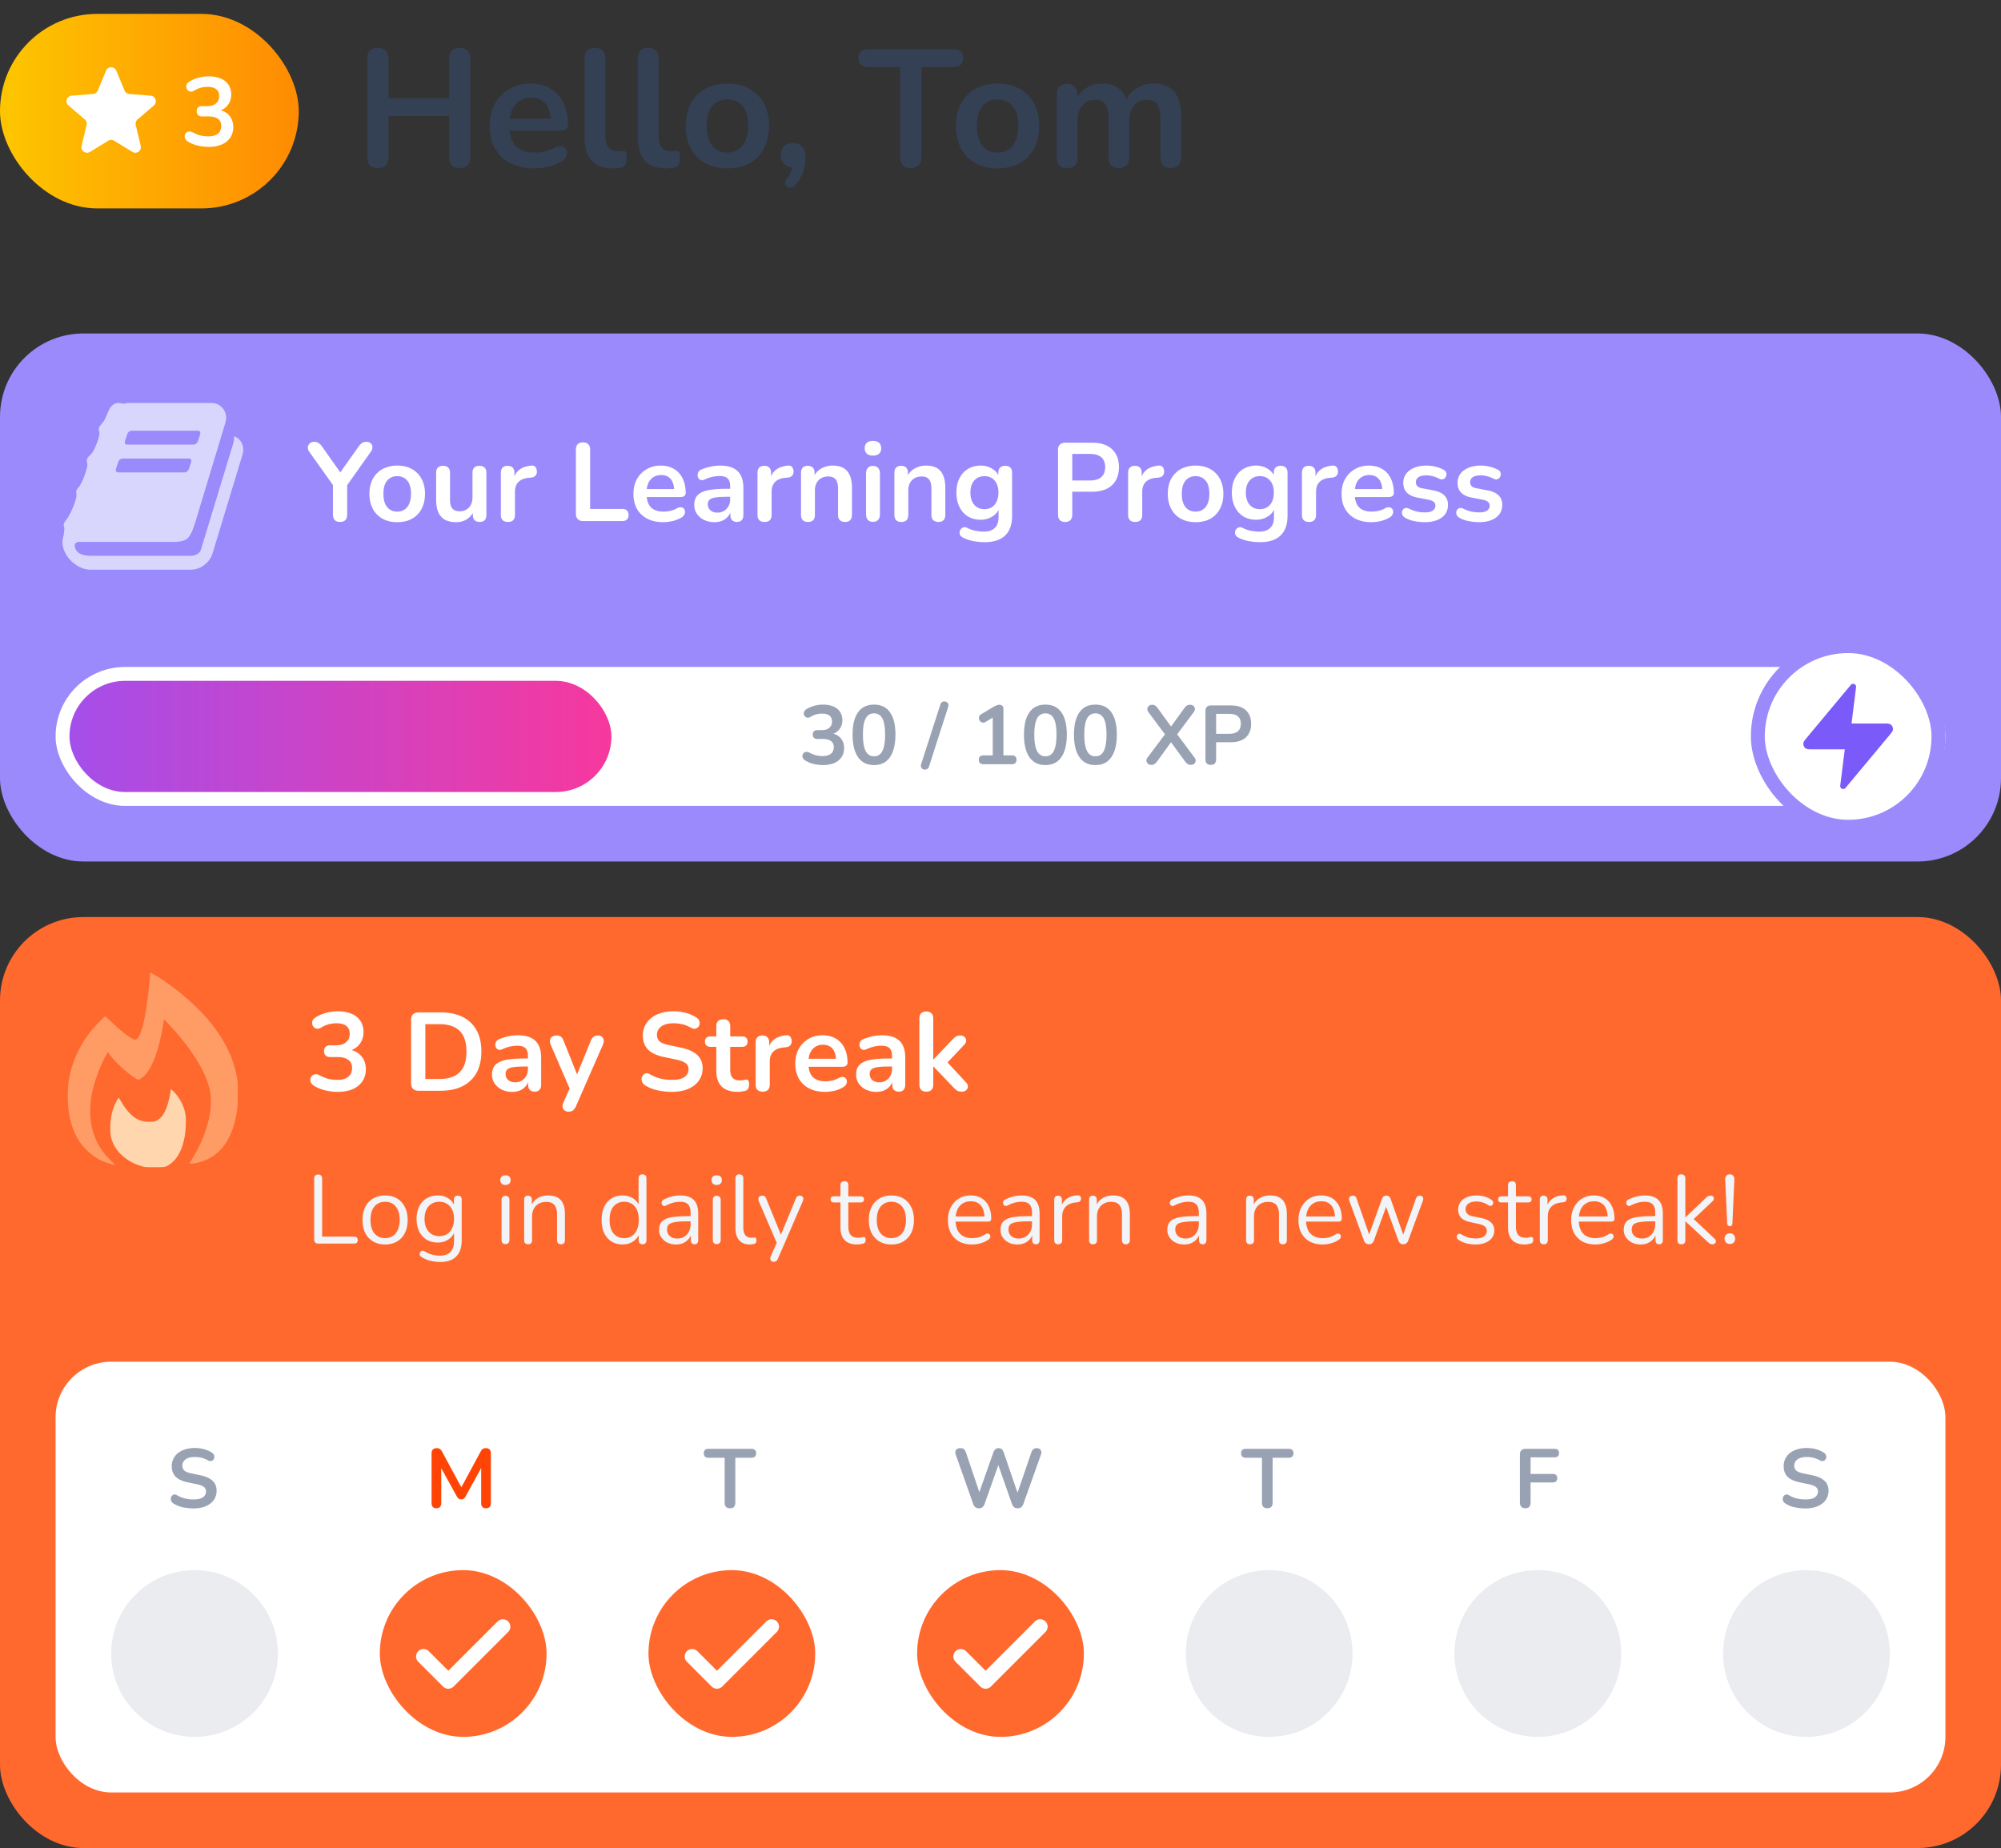 <svg xmlns="http://www.w3.org/2000/svg" width="288" height="266" fill="none"><rect width="100%" height="100%" fill="#333333" stroke="none"/><rect width="43" height="28" y="2" fill="url(#a)" rx="14"/><g clip-path="url(#b)"><path fill="#fff" d="M15.261 10.176a.8.8 0 0 1 1.478 0l1.19 2.86a.8.8 0 0 0 .674.49l3.088.248a.8.8 0 0 1 .457 1.405l-2.353 2.016a.8.8 0 0 0-.258.793L20.256 21a.8.8 0 0 1-1.195.868l-2.644-1.614a.8.8 0 0 0-.834 0l-2.644 1.614A.8.8 0 0 1 11.744 21l.719-3.013a.8.8 0 0 0-.258-.793l-2.353-2.016a.8.8 0 0 1 .457-1.405l3.088-.247a.8.8 0 0 0 .675-.49l1.19-2.861Z"/></g><path fill="#fff" d="M30.004 21.14a6.675 6.675 0 0 1-1.568-.196 4.51 4.51 0 0 1-1.414-.588.94.94 0 0 1-.378-.42.768.768 0 0 1-.056-.448.796.796 0 0 1 .21-.378.707.707 0 0 1 .406-.182.95.95 0 0 1 .546.126c.383.205.751.355 1.106.448.355.084.719.126 1.092.126.41 0 .756-.056 1.036-.168.28-.112.49-.28.63-.504a1.43 1.43 0 0 0 .224-.812c0-.467-.159-.812-.476-1.036-.308-.233-.76-.35-1.358-.35h-.896c-.261 0-.462-.065-.602-.196-.13-.13-.196-.313-.196-.546 0-.233.065-.415.196-.546.14-.13.34-.196.602-.196h.728c.355 0 .658-.056.91-.168a1.42 1.42 0 0 0 .588-.504c.14-.215.21-.476.21-.784 0-.43-.145-.756-.434-.98-.28-.224-.69-.336-1.232-.336a3.71 3.71 0 0 0-.98.126c-.299.075-.63.22-.994.434a.76.76 0 0 1-.49.126.63.63 0 0 1-.378-.182.796.796 0 0 1-.21-.364.739.739 0 0 1 .028-.448.803.803 0 0 1 .35-.406 4.623 4.623 0 0 1 1.33-.588c.485-.14.985-.21 1.498-.21.681 0 1.265.107 1.75.322.485.205.854.504 1.106.896.261.383.392.85.392 1.4 0 .392-.075.751-.224 1.078-.15.317-.36.588-.63.812-.27.224-.597.383-.98.476v-.168c.672.112 1.195.392 1.568.84.373.439.56.99.56 1.652 0 .579-.145 1.083-.434 1.512-.29.43-.7.76-1.232.994-.532.224-1.167.336-1.904.336Z"/><path fill="#344054" d="M54.384 24.192c-.496 0-.88-.136-1.152-.408-.256-.288-.384-.68-.384-1.176V8.472c0-.512.128-.904.384-1.176.272-.272.656-.408 1.152-.408.496 0 .872.136 1.128.408.272.272.408.664.408 1.176v5.664h8.712V8.472c0-.512.128-.904.384-1.176.272-.272.656-.408 1.152-.408.496 0 .872.136 1.128.408.272.272.408.664.408 1.176v14.136c0 .496-.136.888-.408 1.176-.256.272-.632.408-1.128.408-.496 0-.88-.136-1.152-.408-.256-.288-.384-.68-.384-1.176v-5.904H55.92v5.904c0 .496-.128.888-.384 1.176-.256.272-.64.408-1.152.408Zm22.522.048c-1.328 0-2.472-.248-3.431-.744a5.366 5.366 0 0 1-2.232-2.112c-.512-.912-.768-1.992-.768-3.24 0-1.216.248-2.28.744-3.192a5.581 5.581 0 0 1 2.088-2.136c.895-.528 1.912-.792 3.047-.792.832 0 1.576.136 2.233.408.671.272 1.24.664 1.703 1.176.48.512.84 1.136 1.08 1.872.256.72.384 1.536.384 2.448 0 .288-.104.512-.312.672-.191.144-.471.216-.84.216h-7.704v-1.728h6.745l-.385.36c0-.736-.111-1.352-.335-1.848-.209-.496-.52-.872-.936-1.128-.4-.272-.904-.408-1.512-.408-.672 0-1.248.16-1.728.48-.465.304-.825.744-1.08 1.32-.24.56-.36 1.232-.36 2.016v.168c0 1.312.303 2.296.912 2.952.624.64 1.535.96 2.736.96.416 0 .88-.048 1.392-.144a5.368 5.368 0 0 0 1.488-.552c.336-.192.632-.272.888-.24.255.016.456.104.6.264.16.16.256.36.288.6.031.224-.017.456-.145.696-.111.24-.311.448-.6.624a6.438 6.438 0 0 1-1.944.792c-.72.16-1.391.24-2.016.24Zm11.232 0c-1.328 0-2.328-.376-3-1.128-.672-.768-1.008-1.888-1.008-3.36V8.4c0-.496.128-.872.384-1.128.256-.256.624-.384 1.104-.384.48 0 .848.128 1.104.384.272.256.408.632.408 1.128v11.208c0 .736.152 1.28.456 1.632.32.352.768.528 1.344.528h.36l.336-.048c.224-.032.376.032.456.192.08.144.12.448.12.912 0 .4-.08.712-.24.936-.16.224-.424.36-.792.408l-.504.048a5.829 5.829 0 0 1-.528.024Zm7.664 0c-1.328 0-2.328-.376-3-1.128-.672-.768-1.008-1.888-1.008-3.36V8.4c0-.496.128-.872.384-1.128.256-.256.624-.384 1.104-.384.48 0 .848.128 1.104.384.272.256.408.632.408 1.128v11.208c0 .736.152 1.28.456 1.632.32.352.768.528 1.344.528h.36l.336-.048c.224-.032.376.032.456.192.08.144.12.448.12.912 0 .4-.08.712-.24.936-.16.224-.424.36-.792.408l-.504.048a5.829 5.829 0 0 1-.528.024Zm8.891 0c-1.216 0-2.272-.248-3.168-.744a5.204 5.204 0 0 1-2.088-2.112c-.496-.928-.744-2.016-.744-3.264 0-.944.136-1.784.408-2.52a5.416 5.416 0 0 1 1.224-1.92 5.037 5.037 0 0 1 1.896-1.224c.736-.288 1.56-.432 2.472-.432 1.216 0 2.272.248 3.168.744a5.204 5.204 0 0 1 2.088 2.112c.496.912.744 1.992.744 3.24 0 .944-.144 1.792-.432 2.544a5.379 5.379 0 0 1-1.2 1.944 5.457 5.457 0 0 1-1.896 1.224c-.736.272-1.56.408-2.472.408Zm0-2.28c.592 0 1.112-.144 1.56-.432.448-.288.792-.712 1.032-1.272.256-.576.384-1.288.384-2.136 0-1.28-.272-2.232-.816-2.856-.544-.64-1.264-.96-2.16-.96-.592 0-1.112.144-1.56.432-.448.272-.8.696-1.056 1.272-.24.56-.36 1.264-.36 2.112 0 1.264.272 2.224.816 2.88.544.64 1.264.96 2.16.96Zm9.855 4.608c-.208.256-.432.4-.672.432a.72.72 0 0 1-.6-.12.703.703 0 0 1-.288-.552c-.016-.224.088-.472.312-.744.32-.4.536-.8.648-1.2.112-.4.168-.76.168-1.08l.12.816c-.56 0-1.016-.16-1.368-.48-.336-.336-.504-.776-.504-1.32 0-.512.16-.928.48-1.248.32-.336.752-.504 1.296-.504.56 0 1 .192 1.32.576.32.368.48.904.48 1.608 0 .384-.04.784-.12 1.2-.064.4-.2.816-.408 1.248-.192.448-.48.904-.864 1.368Zm16.549-2.376c-.496 0-.88-.136-1.152-.408-.256-.288-.384-.68-.384-1.176V9.648h-4.68c-.416 0-.744-.112-.984-.336-.224-.24-.336-.56-.336-.96 0-.416.112-.728.336-.936.24-.224.568-.336.984-.336h12.432c.416 0 .736.112.96.336.24.208.36.52.36.936 0 .4-.12.72-.36.96-.224.224-.544.336-.96.336h-4.68v12.96c0 .496-.128.888-.384 1.176-.256.272-.64.408-1.152.408Zm12.479.048c-1.216 0-2.272-.248-3.168-.744a5.204 5.204 0 0 1-2.088-2.112c-.496-.928-.744-2.016-.744-3.264 0-.944.136-1.784.408-2.52a5.412 5.412 0 0 1 1.224-1.92 5.037 5.037 0 0 1 1.896-1.224c.736-.288 1.56-.432 2.472-.432 1.216 0 2.272.248 3.168.744a5.204 5.204 0 0 1 2.088 2.112c.496.912.744 1.992.744 3.24 0 .944-.144 1.792-.432 2.544a5.379 5.379 0 0 1-1.2 1.944 5.457 5.457 0 0 1-1.896 1.224c-.736.272-1.56.408-2.472.408Zm0-2.28c.592 0 1.112-.144 1.56-.432.448-.288.792-.712 1.032-1.272.256-.576.384-1.288.384-2.136 0-1.28-.272-2.232-.816-2.856-.544-.64-1.264-.96-2.16-.96-.592 0-1.112.144-1.56.432-.448.272-.8.696-1.056 1.272-.24.56-.36 1.264-.36 2.112 0 1.264.272 2.224.816 2.88.544.64 1.264.96 2.16.96Zm10.012 2.232c-.48 0-.848-.128-1.104-.384-.256-.272-.384-.656-.384-1.152v-9.072c0-.496.128-.872.384-1.128.256-.256.616-.384 1.08-.384.464 0 .824.128 1.08.384.256.256.384.632.384 1.128v1.752l-.264-.72c.32-.8.816-1.432 1.488-1.896.672-.464 1.472-.696 2.4-.696.944 0 1.72.224 2.328.672.608.448 1.032 1.136 1.272 2.064h-.336a3.996 3.996 0 0 1 1.584-1.992c.736-.496 1.584-.744 2.544-.744.896 0 1.632.176 2.208.528.592.352 1.032.888 1.32 1.608.288.704.432 1.6.432 2.688v5.808c0 .496-.136.88-.408 1.152-.256.256-.624.384-1.104.384-.48 0-.848-.128-1.104-.384-.256-.272-.384-.656-.384-1.152v-5.688c0-.896-.152-1.552-.456-1.968-.288-.416-.784-.624-1.488-.624-.784 0-1.4.28-1.848.84-.448.544-.672 1.304-.672 2.28v5.16c0 .496-.128.88-.384 1.152-.256.256-.624.384-1.104.384-.48 0-.856-.128-1.128-.384-.256-.272-.384-.656-.384-1.152v-5.688c0-.896-.152-1.552-.456-1.968-.288-.416-.776-.624-1.464-.624-.784 0-1.4.28-1.848.84-.448.544-.672 1.304-.672 2.28v5.16c0 1.024-.504 1.536-1.512 1.536Z"/><rect width="288" height="76" y="48" fill="#9B8AFB" rx="12"/><path fill="#D9D6FE" d="M34.61 63.469c.416.594.51 1.265.28 2.015l-4.296 14.157c-.198.666-.597 1.226-1.196 1.68-.598.453-1.236.68-1.913.68H13.063c-.803 0-1.576-.28-2.32-.837-.746-.557-1.264-1.242-1.555-2.055-.25-.697-.26-1.359-.032-1.984 0-.042.016-.182.047-.422s.052-.432.063-.578a.87.87 0 0 0-.047-.336.775.775 0 0 1-.047-.305.972.972 0 0 1 .125-.328 3.84 3.84 0 0 1 .258-.367c.11-.14.195-.263.258-.367.24-.396.474-.872.703-1.43a8.55 8.55 0 0 0 .469-1.43c.03-.104.033-.26.007-.468-.026-.209-.028-.354-.008-.438.032-.114.12-.26.266-.437a2.51 2.51 0 0 0 .266-.36 9.56 9.56 0 0 0 .656-1.437c.219-.583.349-1.052.39-1.406a2.26 2.26 0 0 0-.038-.5c-.037-.24-.034-.386.007-.438.042-.135.157-.294.344-.476.188-.183.302-.3.344-.352.198-.27.42-.71.664-1.32.245-.61.388-1.112.43-1.508a1.293 1.293 0 0 0-.047-.398c-.042-.183-.052-.32-.031-.415a.882.882 0 0 1 .14-.28c.073-.105.167-.225.281-.36.115-.136.204-.245.266-.328.083-.125.17-.284.258-.477s.166-.375.234-.547c.068-.172.151-.36.25-.562.1-.203.2-.37.305-.5a1.81 1.81 0 0 1 .414-.367 1.04 1.04 0 0 1 .562-.18c.203-.005.45.023.743.086l-.016.047c.396-.094.661-.14.797-.14h11.89c.771 0 1.365.29 1.782.874.416.583.51 1.26.281 2.031l-4.281 14.157c-.375 1.24-.748 2.039-1.117 2.398-.37.36-1.04.54-2.008.54H11.438c-.282 0-.48.077-.594.233-.115.167-.12.391-.016.672.25.73 1 1.094 2.25 1.094H27.5c.302 0 .594-.08.875-.242.281-.162.464-.378.547-.648l4.687-15.422c.073-.23.1-.527.079-.891.395.156.703.38.921.672Zm-16.625.031c-.042.136-.032.253.03.352.063.099.167.148.313.148h9.5a.66.66 0 0 0 .399-.148.698.698 0 0 0 .258-.352l.328-1a.413.413 0 0 0-.032-.352c-.062-.098-.166-.148-.312-.148h-9.5a.654.654 0 0 0-.399.148.698.698 0 0 0-.257.352l-.328 1Zm-1.297 4a.409.409 0 0 0 .03.352c.063.099.168.148.313.148h9.5c.136 0 .269-.05.399-.148a.698.698 0 0 0 .258-.352l.328-1a.413.413 0 0 0-.031-.352c-.063-.098-.167-.148-.313-.148h-9.5a.654.654 0 0 0-.399.148.698.698 0 0 0-.257.352l-.328 1Z"/><path fill="#fff" d="M48.944 75.128c-.33 0-.587-.09-.768-.272-.17-.192-.256-.459-.256-.8v-4.864l.432 1.232L44.496 65a.937.937 0 0 1-.192-.608.85.85 0 0 1 .272-.56c.16-.16.384-.24.672-.24.213 0 .405.053.576.16.181.107.352.272.512.496l2.864 4.064h-.448l2.88-4.064c.17-.235.336-.4.496-.496.16-.107.357-.16.592-.16.277 0 .49.075.64.224a.67.67 0 0 1 .24.528c.01.213-.064.437-.224.672l-3.824 5.408.416-1.232v4.864c0 .715-.341 1.072-1.024 1.072Zm8.226.032c-.81 0-1.514-.165-2.111-.496a3.47 3.47 0 0 1-1.392-1.408c-.331-.619-.497-1.344-.497-2.176 0-.63.091-1.19.273-1.68.192-.501.464-.928.816-1.28a3.357 3.357 0 0 1 1.264-.816 4.49 4.49 0 0 1 1.647-.288c.811 0 1.515.165 2.112.496.598.33 1.062.8 1.393 1.408.33.608.495 1.328.495 2.16 0 .63-.096 1.195-.288 1.696a3.586 3.586 0 0 1-.8 1.296 3.637 3.637 0 0 1-1.264.816c-.49.181-1.04.272-1.648.272Zm0-1.52a1.88 1.88 0 0 0 1.04-.288c.3-.192.529-.475.688-.848.171-.384.256-.859.256-1.424 0-.853-.18-1.488-.544-1.904-.362-.427-.842-.64-1.44-.64a1.88 1.88 0 0 0-1.04.288c-.298.181-.533.464-.704.848-.16.373-.24.843-.24 1.408 0 .843.182 1.483.544 1.92.363.427.843.64 1.44.64Zm8.483 1.52c-.65 0-1.19-.117-1.616-.352a2.284 2.284 0 0 1-.96-1.088c-.202-.48-.304-1.077-.304-1.792v-3.872c0-.341.086-.592.256-.752.17-.17.416-.256.736-.256s.566.085.736.256c.182.16.272.41.272.752v3.904c0 .555.112.965.336 1.232.224.267.582.4 1.072.4.534 0 .97-.181 1.312-.544.342-.373.512-.864.512-1.472v-3.52c0-.341.086-.592.256-.752.17-.17.416-.256.736-.256s.566.085.736.256c.182.16.272.41.272.752v6.048c0 .683-.325 1.024-.976 1.024-.31 0-.55-.085-.72-.256-.17-.181-.256-.437-.256-.768v-1.216l.224.48c-.224.576-.565 1.019-1.024 1.328-.448.31-.981.464-1.6.464Zm7.458-.032c-.33 0-.587-.085-.768-.256-.17-.181-.256-.437-.256-.768v-6.048c0-.33.085-.581.256-.752.17-.17.41-.256.72-.256s.55.085.72.256c.17.17.256.421.256.752v1.008h-.16c.15-.64.442-1.125.88-1.456.437-.33 1.019-.528 1.744-.592.224-.021.4.037.528.176.138.128.218.33.24.608.021.267-.043.485-.192.656-.139.16-.352.256-.64.288l-.352.032c-.65.064-1.142.267-1.472.608-.33.33-.496.8-.496 1.408v3.312c0 .33-.085.587-.256.768-.17.17-.421.256-.752.256ZM83.928 75c-.33 0-.586-.09-.768-.272-.181-.192-.272-.453-.272-.784v-9.232c0-.341.086-.597.256-.768.182-.181.438-.272.768-.272s.582.09.752.272c.182.17.272.427.272.768v8.544h4.64c.288 0 .507.075.656.224.16.15.24.363.24.64s-.08.496-.24.656c-.15.15-.368.224-.656.224h-5.648Zm11.53.16c-.885 0-1.647-.165-2.287-.496-.64-.33-1.137-.8-1.489-1.408-.34-.608-.511-1.328-.511-2.16 0-.81.165-1.52.495-2.128a3.72 3.72 0 0 1 1.392-1.424c.598-.352 1.275-.528 2.032-.528.555 0 1.051.09 1.489.272.448.181.826.443 1.136.784.32.341.56.757.72 1.248.17.48.255 1.024.255 1.632a.534.534 0 0 1-.207.448c-.129.096-.315.144-.56.144h-5.136v-1.152h4.495l-.255.24c0-.49-.075-.901-.225-1.232a1.562 1.562 0 0 0-.624-.752c-.266-.181-.602-.272-1.007-.272-.449 0-.833.107-1.153.32a1.98 1.98 0 0 0-.72.88c-.16.373-.24.821-.24 1.344v.112c0 .875.203 1.53.608 1.968.416.427 1.025.64 1.825.64.277 0 .586-.032.927-.096.352-.075.683-.197.992-.368.225-.128.422-.181.593-.16.17.01.303.07.4.176.106.107.17.24.191.4a.75.75 0 0 1-.095.464.99.99 0 0 1-.4.416 4.29 4.29 0 0 1-1.297.528c-.48.107-.928.16-1.344.16Zm7.392 0a3.494 3.494 0 0 1-1.52-.32 2.758 2.758 0 0 1-1.04-.896 2.253 2.253 0 0 1-.368-1.264c0-.576.15-1.03.448-1.36.299-.341.784-.587 1.456-.736.672-.15 1.574-.224 2.704-.224h.8v1.152h-.784c-.661 0-1.189.032-1.584.096-.394.064-.677.176-.848.336-.16.15-.24.363-.24.64 0 .352.123.64.368.864.246.224.587.336 1.024.336.352 0 .662-.08.928-.24.278-.17.496-.4.656-.688.16-.288.24-.619.24-.992v-1.84c0-.533-.117-.917-.352-1.152-.234-.235-.629-.352-1.184-.352-.309 0-.645.037-1.008.112a5.382 5.382 0 0 0-1.12.384c-.202.096-.384.123-.544.08a.615.615 0 0 1-.352-.256.843.843 0 0 1-.128-.448c0-.16.043-.315.128-.464a.767.767 0 0 1 .432-.352c.491-.203.96-.347 1.408-.432a6.888 6.888 0 0 1 1.248-.128c.768 0 1.398.117 1.888.352.502.235.875.592 1.12 1.072.246.47.368 1.077.368 1.824v3.84c0 .33-.08.587-.24.768-.16.17-.389.256-.688.256-.298 0-.533-.085-.704-.256-.16-.181-.24-.437-.24-.768v-.768h.128a2.212 2.212 0 0 1-.448.976 2.163 2.163 0 0 1-.816.624 2.73 2.73 0 0 1-1.136.224Zm7.198-.032c-.33 0-.586-.085-.768-.256-.17-.181-.256-.437-.256-.768v-6.048c0-.33.086-.581.256-.752.171-.17.411-.256.72-.256.31 0 .55.085.72.256.171.17.256.421.256.752v1.008h-.16c.15-.64.443-1.125.88-1.456.438-.33 1.019-.528 1.744-.592.224-.021.4.037.528.176.139.128.219.33.24.608.022.267-.042.485-.192.656-.138.16-.352.256-.64.288l-.352.032c-.65.064-1.141.267-1.472.608-.33.33-.496.8-.496 1.408v3.312c0 .33-.085.587-.256.768-.17.17-.421.256-.752.256Zm6.234 0c-.32 0-.565-.085-.736-.256-.171-.181-.256-.437-.256-.768v-6.048c0-.33.085-.581.256-.752.171-.17.411-.256.72-.256s.549.085.72.256c.171.17.256.421.256.752v1.088l-.176-.4c.235-.565.597-.992 1.088-1.28a3.25 3.25 0 0 1 1.696-.448c.629 0 1.147.117 1.552.352s.709.592.912 1.072c.203.47.304 1.067.304 1.792v3.872c0 .33-.085.587-.256.768-.171.17-.416.256-.736.256s-.571-.085-.752-.256c-.171-.181-.256-.437-.256-.768v-3.776c0-.608-.117-1.05-.352-1.328-.224-.277-.576-.416-1.056-.416-.587 0-1.056.187-1.408.56-.341.363-.512.848-.512 1.456v3.504c0 .683-.336 1.024-1.008 1.024Zm9.359-.016c-.32 0-.565-.096-.736-.288-.17-.192-.256-.459-.256-.8v-5.872c0-.352.086-.619.256-.8.171-.192.416-.288.736-.288s.566.096.736.288c.182.181.272.448.272.8v5.872c0 .341-.085.608-.256.8-.17.192-.421.288-.752.288Zm0-9.536c-.373 0-.666-.09-.88-.272-.202-.192-.304-.453-.304-.784 0-.341.102-.603.304-.784.214-.181.507-.272.88-.272.384 0 .678.09.88.272.203.181.304.443.304.784 0 .33-.101.592-.304.784-.202.181-.496.272-.88.272Zm4.079 9.552c-.32 0-.566-.085-.736-.256-.171-.181-.256-.437-.256-.768v-6.048c0-.33.085-.581.256-.752.17-.17.41-.256.72-.256.309 0 .549.085.72.256.17.17.256.421.256.752v1.088l-.176-.4c.234-.565.597-.992 1.088-1.28a3.247 3.247 0 0 1 1.696-.448c.629 0 1.146.117 1.552.352.405.235.709.592.912 1.072.202.47.304 1.067.304 1.792v3.872c0 .33-.086.587-.256.768-.171.17-.416.256-.736.256s-.571-.085-.752-.256c-.171-.181-.256-.437-.256-.768v-3.776c0-.608-.118-1.05-.352-1.328-.224-.277-.576-.416-1.056-.416-.587 0-1.056.187-1.408.56-.342.363-.512.848-.512 1.456v3.504c0 .683-.336 1.024-1.008 1.024Zm12.015 2.912a8.709 8.709 0 0 1-1.68-.16 5.577 5.577 0 0 1-1.456-.496c-.203-.107-.341-.235-.416-.384a.87.87 0 0 1-.064-.464.93.93 0 0 1 .192-.4.815.815 0 0 1 .384-.24.606.606 0 0 1 .464.064c.469.235.912.384 1.328.448a6.44 6.44 0 0 0 1.088.112c.715 0 1.248-.176 1.6-.528.363-.341.544-.853.544-1.536v-1.44h.144c-.16.544-.496.981-1.008 1.312-.501.32-1.072.48-1.712.48-.704 0-1.317-.16-1.84-.48a3.316 3.316 0 0 1-1.216-1.376c-.288-.587-.432-1.27-.432-2.048 0-.587.08-1.115.24-1.584.171-.48.405-.89.704-1.232a3.112 3.112 0 0 1 1.104-.784 3.54 3.54 0 0 1 1.44-.288c.661 0 1.237.165 1.728.496.501.32.827.747.976 1.28l-.16.4v-1.136c0-.33.085-.581.256-.752.181-.17.427-.256.736-.256.32 0 .565.085.736.256.171.17.256.421.256.752v6.16c0 1.27-.336 2.224-1.008 2.864-.672.64-1.648.96-2.928.96Zm-.048-4.752c.416 0 .773-.096 1.072-.288.299-.192.528-.464.688-.816.171-.363.256-.79.256-1.28 0-.736-.181-1.312-.544-1.728-.363-.427-.853-.64-1.472-.64-.416 0-.773.096-1.072.288a1.959 1.959 0 0 0-.704.816c-.16.352-.24.773-.24 1.264 0 .736.181 1.317.544 1.744.363.427.853.64 1.472.64Zm11.616 1.84c-.331 0-.587-.09-.768-.272-.171-.192-.256-.453-.256-.784V64.76c0-.341.091-.597.272-.768.181-.181.437-.272.768-.272h3.856c1.237 0 2.192.31 2.864.928.672.619 1.008 1.483 1.008 2.592 0 1.11-.336 1.979-1.008 2.608-.672.619-1.627.928-2.864.928h-2.848v3.296c0 .33-.085.592-.256.784-.171.181-.427.272-.768.272Zm1.024-5.968h2.528c.725 0 1.275-.16 1.648-.48.373-.33.56-.81.56-1.44 0-.63-.187-1.104-.56-1.424-.373-.32-.923-.48-1.648-.48h-2.528v3.824Zm9.065 5.968c-.331 0-.587-.085-.768-.256-.171-.181-.256-.437-.256-.768v-6.048c0-.33.085-.581.256-.752.171-.17.411-.256.72-.256s.549.085.72.256c.171.17.256.421.256.752v1.008h-.16c.149-.64.443-1.125.88-1.456.437-.33 1.019-.528 1.744-.592.224-.021.4.037.528.176.139.128.219.33.24.608.021.267-.043.485-.192.656-.139.16-.352.256-.64.288l-.352.032c-.651.064-1.141.267-1.472.608-.331.33-.496.8-.496 1.408v3.312c0 .33-.085.587-.256.768-.171.17-.421.256-.752.256Zm8.685.032c-.811 0-1.515-.165-2.112-.496a3.462 3.462 0 0 1-1.392-1.408c-.331-.619-.496-1.344-.496-2.176 0-.63.09-1.19.272-1.68.192-.501.464-.928.816-1.28a3.355 3.355 0 0 1 1.264-.816 4.488 4.488 0 0 1 1.648-.288c.81 0 1.514.165 2.112.496.597.33 1.061.8 1.392 1.408.33.608.496 1.328.496 2.16 0 .63-.096 1.195-.288 1.696a3.596 3.596 0 0 1-.8 1.296 3.644 3.644 0 0 1-1.264.816 4.729 4.729 0 0 1-1.648.272Zm0-1.52c.394 0 .741-.096 1.04-.288.298-.192.528-.475.688-.848.17-.384.256-.859.256-1.424 0-.853-.182-1.488-.544-1.904-.363-.427-.843-.64-1.44-.64-.395 0-.742.096-1.04.288-.299.181-.534.464-.704.848-.16.373-.24.843-.24 1.408 0 .843.181 1.483.544 1.92.362.427.842.64 1.44.64Zm9.299 4.4a8.709 8.709 0 0 1-1.68-.16 5.565 5.565 0 0 1-1.456-.496c-.203-.107-.342-.235-.416-.384a.86.86 0 0 1-.064-.464.93.93 0 0 1 .192-.4.806.806 0 0 1 .384-.24.603.603 0 0 1 .463.064c.47.235.913.384 1.329.448a6.43 6.43 0 0 0 1.088.112c.714 0 1.248-.176 1.6-.528.362-.341.544-.853.544-1.536v-1.44h.144c-.16.544-.496.981-1.008 1.312-.502.32-1.072.48-1.712.48-.704 0-1.318-.16-1.84-.48a3.316 3.316 0 0 1-1.216-1.376c-.288-.587-.432-1.27-.432-2.048 0-.587.08-1.115.24-1.584.17-.48.405-.89.704-1.232a3.112 3.112 0 0 1 1.104-.784 3.54 3.54 0 0 1 1.44-.288c.661 0 1.237.165 1.728.496.501.32.826.747.976 1.28l-.16.4v-1.136c0-.33.085-.581.256-.752.181-.17.426-.256.736-.256.32 0 .565.085.736.256.17.17.256.421.256.752v6.16c0 1.27-.336 2.224-1.008 2.864-.672.64-1.648.96-2.928.96Zm-.048-4.752c.416 0 .773-.096 1.072-.288.298-.192.528-.464.688-.816.17-.363.256-.79.256-1.28 0-.736-.182-1.312-.544-1.728-.363-.427-.854-.64-1.472-.64-.416 0-.774.096-1.072.288a1.952 1.952 0 0 0-.704.816c-.16.352-.24.773-.24 1.264 0 .736.181 1.317.544 1.744.362.427.853.64 1.472.64Zm7.08 1.84c-.331 0-.587-.085-.768-.256-.171-.181-.256-.437-.256-.768v-6.048c0-.33.085-.581.256-.752.17-.17.41-.256.72-.256.309 0 .549.085.72.256.17.17.256.421.256.752v1.008h-.16c.149-.64.442-1.125.88-1.456.437-.33 1.018-.528 1.744-.592.224-.021.4.037.528.176.138.128.218.33.24.608.021.267-.043.485-.192.656-.139.16-.352.256-.64.288l-.352.032c-.651.064-1.142.267-1.472.608-.331.33-.496.8-.496 1.408v3.312c0 .33-.086.587-.256.768-.171.17-.422.256-.752.256Zm8.972.032c-.885 0-1.648-.165-2.288-.496-.64-.33-1.136-.8-1.488-1.408-.341-.608-.512-1.328-.512-2.16 0-.81.166-1.52.496-2.128a3.73 3.73 0 0 1 1.392-1.424c.598-.352 1.275-.528 2.032-.528.555 0 1.051.09 1.488.272.448.181.827.443 1.136.784.32.341.56.757.72 1.248.171.48.256 1.024.256 1.632a.532.532 0 0 1-.208.448c-.128.096-.314.144-.56.144h-5.136v-1.152h4.496l-.256.24c0-.49-.074-.901-.224-1.232a1.555 1.555 0 0 0-.624-.752c-.266-.181-.602-.272-1.008-.272-.448 0-.832.107-1.152.32a1.984 1.984 0 0 0-.72.88c-.16.373-.24.821-.24 1.344v.112c0 .875.203 1.53.608 1.968.416.427 1.024.64 1.824.64.278 0 .587-.032.928-.096.352-.075.683-.197.992-.368.224-.128.422-.181.592-.16a.56.56 0 0 1 .4.176c.107.107.171.24.192.4a.74.74 0 0 1-.096.464.986.986 0 0 1-.4.416c-.373.235-.805.41-1.296.528-.48.107-.928.16-1.344.16Zm7.68 0c-.458 0-.944-.048-1.456-.144a4.313 4.313 0 0 1-1.376-.496 1.018 1.018 0 0 1-.368-.368.92.92 0 0 1-.08-.432.787.787 0 0 1 .16-.384.666.666 0 0 1 .352-.208.72.72 0 0 1 .48.08c.427.203.827.347 1.2.432.374.075.742.112 1.104.112.512 0 .891-.085 1.136-.256.256-.181.384-.416.384-.704 0-.245-.085-.432-.256-.56-.16-.139-.405-.24-.736-.304l-1.6-.304c-.661-.128-1.168-.368-1.52-.72-.341-.363-.512-.827-.512-1.392 0-.512.139-.955.416-1.328.288-.373.683-.661 1.184-.864.502-.203 1.078-.304 1.728-.304.47 0 .907.053 1.312.16.416.096.816.25 1.2.464.16.085.267.197.32.336a.67.67 0 0 1 .048.432.932.932 0 0 1-.192.384.667.667 0 0 1-.368.208c-.138.021-.298-.01-.48-.096a4.28 4.28 0 0 0-.96-.368 3.55 3.55 0 0 0-.864-.112c-.522 0-.912.09-1.168.272a.853.853 0 0 0-.368.72c0 .224.075.41.224.56.15.15.379.25.688.304l1.6.304c.694.128 1.216.363 1.568.704.363.341.544.8.544 1.376 0 .779-.304 1.392-.912 1.84-.608.437-1.418.656-2.432.656Zm7.813 0a7.91 7.91 0 0 1-1.456-.144 4.304 4.304 0 0 1-1.376-.496 1.003 1.003 0 0 1-.368-.368.908.908 0 0 1-.08-.432.769.769 0 0 1 .16-.384.663.663 0 0 1 .352-.208.723.723 0 0 1 .48.08c.426.203.826.347 1.2.432a5.59 5.59 0 0 0 1.104.112c.512 0 .89-.085 1.136-.256.256-.181.384-.416.384-.704 0-.245-.086-.432-.256-.56-.16-.139-.406-.24-.736-.304l-1.6-.304c-.662-.128-1.168-.368-1.52-.72-.342-.363-.512-.827-.512-1.392 0-.512.138-.955.416-1.328.288-.373.682-.661 1.184-.864.501-.203 1.077-.304 1.728-.304.469 0 .906.053 1.312.16.416.096.816.25 1.2.464a.65.65 0 0 1 .32.336.67.67 0 0 1 .048.432.932.932 0 0 1-.192.384.67.67 0 0 1-.368.208c-.139.021-.299-.01-.48-.096a4.318 4.318 0 0 0-.96-.368 3.562 3.562 0 0 0-.864-.112c-.523 0-.912.09-1.168.272a.85.85 0 0 0-.368.72c0 .224.074.41.224.56.149.15.378.25.688.304l1.6.304c.693.128 1.216.363 1.568.704.362.341.544.8.544 1.376 0 .779-.304 1.392-.912 1.84-.608.437-1.419.656-2.432.656Z"/><rect width="272" height="20" x="8" y="96" fill="#fff" rx="10"/><rect width="78" height="16" x="10" y="98" fill="url(#c)" rx="8"/><path fill="#98A2B3" d="M118.432 110.12c-.432 0-.88-.056-1.344-.168a3.864 3.864 0 0 1-1.212-.504.807.807 0 0 1-.324-.36.658.658 0 0 1-.048-.384.682.682 0 0 1 .18-.324.606.606 0 0 1 .348-.156c.144-.016.3.02.468.108.328.176.644.304.948.384.304.072.616.108.936.108.352 0 .648-.048.888-.144.24-.096.42-.24.54-.432.128-.192.192-.424.192-.696 0-.4-.136-.696-.408-.888-.264-.2-.652-.3-1.164-.3h-.768c-.224 0-.396-.056-.516-.168-.112-.112-.168-.268-.168-.468s.056-.356.168-.468c.12-.112.292-.168.516-.168h.624c.304 0 .564-.048.78-.144.216-.104.384-.248.504-.432s.18-.408.18-.672c0-.368-.124-.648-.372-.84-.24-.192-.592-.288-1.056-.288a3.18 3.18 0 0 0-.84.108c-.256.064-.54.188-.852.372a.651.651 0 0 1-.42.108.54.54 0 0 1-.324-.156.683.683 0 0 1-.18-.312.633.633 0 0 1 .024-.384.688.688 0 0 1 .3-.348 3.96 3.96 0 0 1 1.14-.504 4.61 4.61 0 0 1 1.284-.18c.584 0 1.084.092 1.5.276.416.176.732.432.948.768.224.328.336.728.336 1.2 0 .336-.064.644-.192.924a1.996 1.996 0 0 1-.54.696 2.062 2.062 0 0 1-.84.408v-.144c.576.096 1.024.336 1.344.72.32.376.48.848.48 1.416 0 .496-.124.928-.372 1.296s-.6.652-1.056.852c-.456.192-1 .288-1.632.288Zm7.363 0c-1 0-1.764-.376-2.292-1.128-.528-.76-.792-1.84-.792-3.24 0-.944.116-1.736.348-2.376.24-.648.588-1.136 1.044-1.464.464-.328 1.028-.492 1.692-.492 1.008 0 1.772.368 2.292 1.104.528.736.792 1.808.792 3.216 0 .936-.12 1.732-.36 2.388-.232.648-.576 1.144-1.032 1.488-.456.336-1.02.504-1.692.504Zm0-1.26c.544 0 .944-.252 1.2-.756.264-.504.396-1.292.396-2.364 0-1.072-.132-1.848-.396-2.328-.256-.488-.656-.732-1.2-.732-.536 0-.936.244-1.2.732-.264.48-.396 1.256-.396 2.328 0 1.072.132 1.86.396 2.364.264.504.664.756 1.2.756Zm7.909 1.488a.558.558 0 0 1-.228.324.63.63 0 0 1-.684.012.498.498 0 0 1-.216-.276c-.048-.112-.048-.248 0-.408l2.772-8.604a.617.617 0 0 1 .228-.336.563.563 0 0 1 .348-.096.63.63 0 0 1 .336.096.5.5 0 0 1 .216.264c.048.112.048.248 0 .408l-2.772 8.616Zm7.836-.348c-.208 0-.372-.056-.492-.168a.675.675 0 0 1-.168-.48c0-.208.056-.364.168-.468.12-.104.284-.156.492-.156h1.344v-5.892h.744l-1.764 1.068a.696.696 0 0 1-.432.108.67.67 0 0 1-.336-.168.763.763 0 0 1-.18-.336.633.633 0 0 1 .024-.384.698.698 0 0 1 .312-.336l1.656-.996c.16-.096.32-.176.48-.24a1.09 1.09 0 0 1 .444-.108c.168 0 .308.048.42.144.112.088.168.236.168.444v6.696h1.224c.208 0 .368.052.48.156.12.104.18.26.18.468 0 .208-.06.368-.18.48-.112.112-.272.168-.48.168h-4.104Zm8.923.12c-1 0-1.764-.376-2.292-1.128-.528-.76-.792-1.84-.792-3.24 0-.944.116-1.736.348-2.376.24-.648.588-1.136 1.044-1.464.464-.328 1.028-.492 1.692-.492 1.008 0 1.772.368 2.292 1.104.528.736.792 1.808.792 3.216 0 .936-.12 1.732-.36 2.388-.232.648-.576 1.144-1.032 1.488-.456.336-1.02.504-1.692.504Zm0-1.26c.544 0 .944-.252 1.2-.756.264-.504.396-1.292.396-2.364 0-1.072-.132-1.848-.396-2.328-.256-.488-.656-.732-1.2-.732-.536 0-.936.244-1.2.732-.264.48-.396 1.256-.396 2.328 0 1.072.132 1.86.396 2.364.264.504.664.756 1.2.756Zm7.196 1.26c-1 0-1.764-.376-2.292-1.128-.528-.76-.792-1.84-.792-3.24 0-.944.116-1.736.348-2.376.24-.648.588-1.136 1.044-1.464.464-.328 1.028-.492 1.692-.492 1.008 0 1.772.368 2.292 1.104.528.736.792 1.808.792 3.216 0 .936-.12 1.732-.36 2.388-.232.648-.576 1.144-1.032 1.488-.456.336-1.02.504-1.692.504Zm0-1.26c.544 0 .944-.252 1.2-.756.264-.504.396-1.292.396-2.364 0-1.072-.132-1.848-.396-2.328-.256-.488-.656-.732-1.2-.732-.536 0-.936.244-1.2.732-.264.48-.396 1.256-.396 2.328 0 1.072.132 1.86.396 2.364.264.504.664.756 1.2.756Zm8.065 1.236a.755.755 0 0 1-.492-.156.659.659 0 0 1-.228-.408c-.016-.168.04-.336.168-.504l2.748-3.66v.66l-2.616-3.504c-.128-.176-.184-.344-.168-.504a.575.575 0 0 1 .216-.408.703.703 0 0 1 .48-.168c.16 0 .3.04.42.12.128.072.256.196.384.372l2.16 2.976h-.492l2.148-2.976c.128-.176.252-.3.372-.372a.82.82 0 0 1 .444-.12c.2 0 .364.052.492.156.128.104.2.24.216.408.016.16-.044.332-.18.516l-2.616 3.504v-.66l2.736 3.66c.128.168.184.336.168.504a.608.608 0 0 1-.216.408.774.774 0 0 1-.504.156.777.777 0 0 1-.42-.12 1.728 1.728 0 0 1-.384-.384l-2.28-3.12h.528l-2.268 3.12a1.448 1.448 0 0 1-.384.384.798.798 0 0 1-.432.12Zm8.542 0c-.248 0-.44-.068-.576-.204-.128-.144-.192-.34-.192-.588v-6.984c0-.256.068-.448.204-.576.136-.136.328-.204.576-.204h2.892c.928 0 1.644.232 2.148.696.504.464.756 1.112.756 1.944 0 .832-.252 1.484-.756 1.956-.504.464-1.22.696-2.148.696h-2.136v2.472c0 .248-.064.444-.192.588-.128.136-.32.204-.576.204Zm.768-4.476h1.896c.544 0 .956-.12 1.236-.36.28-.248.42-.608.42-1.08 0-.472-.14-.828-.42-1.068-.28-.24-.692-.36-1.236-.36h-1.896v2.868Z"/><rect width="26" height="26" x="253" y="93" fill="#fff" rx="13"/><rect width="26" height="26" x="253" y="93" stroke="#9B8AFB" stroke-width="2" rx="13"/><path fill="#7A5AF8" stroke="#7A5AF8" stroke-linecap="round" stroke-linejoin="round" stroke-width=".857" d="m266.714 98.857-6.362 7.634c-.249.299-.373.449-.375.575a.356.356 0 0 0 .132.283c.099.08.293.08.682.08H266l-.714 5.714 6.362-7.634c.249-.299.373-.449.375-.575a.356.356 0 0 0-.132-.283c-.099-.08-.293-.08-.682-.08H266l.714-5.714Z"/><rect width="288" height="134" y="132" fill="#FF692E" rx="12"/><path fill="#FF9C66" d="M21.617 140.066c0 .038-.038.486-.082 1-.394 4.507-1.028 7.596-1.706 8.346-.252.273-.35.3-.645.158-.744-.361-1.849-1.225-3.183-2.499l-.837-.788-.148.104c-.246.175-1.487 1.477-1.892 1.98-1.493 1.865-2.537 3.992-3.04 6.185-.241 1.072-.334 1.936-.334 3.194 0 2.423.438 4.364 1.345 5.999.903 1.613 2.368 2.899 4.036 3.538.476.181 1.313.411 1.406.378.033-.011-.17-.224-.443-.476-1.406-1.285-2.363-2.866-2.811-4.654-.438-1.733-.4-3.861.11-5.873.42-1.668 1.164-3.555 1.951-4.911l.176-.312.382.503c.793 1.056 2.39 2.505 3.539 3.221l.448.279.306-.158c1.061-.558 2.04-2.379 2.724-5.081.246-.979.46-2.012.585-2.866.05-.317.093-.579.104-.59.01-.011.235.208.503.492 2.516 2.631 4.495 5.42 5.425 7.64.525 1.252.776 2.258.815 3.308.104 2.604-.946 5.907-2.778 8.756-.18.273-.323.514-.323.53 0 .115 1.203-.065 1.8-.273 2.832-.968 4.51-3.44 5.074-7.454.071-.525.093-1.066.099-2.351 0-1.499-.011-1.74-.126-2.352-.706-3.894-2.953-7.52-6.792-10.959-1.597-1.428-3.282-2.691-4.933-3.692-.656-.399-.755-.437-.755-.322Z"/><path fill="#FFD6AE" d="M24.548 157.101c-.06.497-.3 1.52-.497 2.1-.372 1.099-.892 1.81-1.542 2.116-.296.137-.367.148-1.029.142-.617 0-.765-.016-1.148-.147-.64-.214-1.088-.498-1.586-.996-.498-.503-.924-1.082-1.34-1.815-.158-.279-.306-.492-.333-.476-.104.066-.492.793-.668 1.252-.355.941-.53 1.969-.53 3.112 0 .913.077 1.373.35 2.04.64 1.569 2.22 2.871 4.156 3.429.465.137.542.142 1.887.142 1.564 0 1.548 0 2.182-.427 1.1-.749 1.86-2.225 2.171-4.227.126-.804.17-2.341.082-2.876a6.267 6.267 0 0 0-1.7-3.342c-.187-.186-.356-.339-.378-.339-.022 0-.055.142-.077.312Z"/><path fill="#fff" d="M48.576 157.16a7.648 7.648 0 0 1-1.792-.224 5.137 5.137 0 0 1-1.616-.672c-.213-.139-.357-.299-.432-.48a.877.877 0 0 1-.064-.512.907.907 0 0 1 .24-.432.808.808 0 0 1 .464-.208c.192-.021.4.027.624.144.437.235.859.405 1.264.512.405.096.821.144 1.248.144.47 0 .864-.064 1.184-.192.32-.128.56-.32.72-.576.17-.256.256-.565.256-.928 0-.533-.181-.928-.544-1.184-.352-.267-.87-.4-1.552-.4h-1.024c-.299 0-.528-.075-.688-.224-.15-.149-.224-.357-.224-.624s.075-.475.224-.624c.16-.149.39-.224.688-.224h.832c.405 0 .752-.064 1.04-.192.288-.139.512-.331.672-.576.16-.245.24-.544.24-.896 0-.491-.165-.864-.496-1.12-.32-.256-.79-.384-1.408-.384a4.24 4.24 0 0 0-1.12.144c-.341.085-.72.251-1.136.496a.873.873 0 0 1-.56.144.72.72 0 0 1-.432-.208.91.91 0 0 1-.24-.416.844.844 0 0 1 .032-.512c.064-.181.197-.336.4-.464a5.263 5.263 0 0 1 1.52-.672 6.146 6.146 0 0 1 1.712-.24c.779 0 1.445.123 2 .368.555.235.976.576 1.264 1.024.299.437.448.971.448 1.6 0 .448-.085.859-.256 1.232a2.66 2.66 0 0 1-.72.928 2.76 2.76 0 0 1-1.12.544v-.192c.768.128 1.365.448 1.792.96.427.501.64 1.131.64 1.888 0 .661-.165 1.237-.496 1.728-.33.491-.8.869-1.408 1.136-.608.256-1.333.384-2.176.384Zm11.681-.16c-.351 0-.623-.091-.816-.272-.18-.192-.272-.464-.272-.816v-9.104c0-.352.091-.619.273-.8.191-.192.464-.288.816-.288h3.103c1.889 0 3.345.485 4.369 1.456 1.034.971 1.551 2.363 1.551 4.176 0 .907-.133 1.712-.4 2.416a4.52 4.52 0 0 1-1.151 1.76c-.502.48-1.12.848-1.856 1.104-.726.245-1.563.368-2.512.368h-3.105Zm.96-1.696h2.017c.66 0 1.232-.08 1.711-.24a3.158 3.158 0 0 0 1.217-.736 3.05 3.05 0 0 0 .735-1.232c.16-.501.24-1.083.24-1.744 0-1.323-.325-2.309-.975-2.96-.651-.651-1.627-.976-2.929-.976h-2.015v7.888Zm12.524 1.856a3.497 3.497 0 0 1-1.52-.32 2.759 2.759 0 0 1-1.04-.896 2.25 2.25 0 0 1-.368-1.264c0-.576.15-1.029.448-1.36.299-.341.784-.587 1.456-.736.672-.149 1.573-.224 2.704-.224h.8v1.152h-.784c-.661 0-1.19.032-1.584.096-.395.064-.677.176-.848.336-.16.149-.24.363-.24.64 0 .352.123.64.368.864.245.224.587.336 1.024.336.352 0 .661-.08.928-.24.277-.171.496-.4.656-.688.16-.288.24-.619.24-.992v-1.84c0-.533-.117-.917-.352-1.152-.235-.235-.63-.352-1.184-.352-.31 0-.645.037-1.008.112a5.411 5.411 0 0 0-1.12.384c-.203.096-.384.123-.544.08a.614.614 0 0 1-.352-.256.84.84 0 0 1-.128-.448c0-.16.043-.315.128-.464a.764.764 0 0 1 .432-.352c.49-.203.96-.347 1.408-.432a6.91 6.91 0 0 1 1.248-.128c.768 0 1.397.117 1.888.352a2.33 2.33 0 0 1 1.12 1.072c.245.469.368 1.077.368 1.824v3.84c0 .331-.08.587-.24.768-.16.171-.39.256-.688.256-.299 0-.533-.085-.704-.256-.16-.181-.24-.437-.24-.768v-.768h.128a2.22 2.22 0 0 1-.448.976 2.162 2.162 0 0 1-.816.624c-.33.149-.71.224-1.136.224Zm8.08 2.848a.854.854 0 0 1-.576-.192.729.729 0 0 1-.272-.48 1.274 1.274 0 0 1 .112-.64l1.088-2.416v.832l-2.912-6.736a1.22 1.22 0 0 1-.096-.656.707.707 0 0 1 .288-.48c.17-.128.4-.192.688-.192.245 0 .442.059.592.176.15.107.282.315.4.624l2.16 5.392h-.48l2.208-5.408c.117-.299.256-.501.416-.608.16-.117.373-.176.64-.176.234 0 .421.064.56.192a.758.758 0 0 1 .256.48c.032.192-.005.405-.112.64l-3.888 8.88c-.139.299-.288.501-.448.608-.16.107-.368.16-.624.16Zm14.862-2.848c-.47 0-.94-.037-1.409-.112a7.291 7.291 0 0 1-1.328-.304 5.462 5.462 0 0 1-1.12-.544 1.035 1.035 0 0 1-.48-.992.975.975 0 0 1 .209-.464.727.727 0 0 1 .431-.256c.171-.032.358.016.56.144.47.277.966.48 1.488.608a6.906 6.906 0 0 0 1.648.192c.843 0 1.456-.139 1.84-.416.384-.288.576-.656.576-1.104 0-.373-.138-.667-.415-.88-.267-.213-.731-.389-1.393-.528l-1.76-.368c-1.013-.213-1.77-.571-2.272-1.072-.49-.512-.736-1.184-.736-2.016 0-.523.107-.997.32-1.424.214-.427.513-.795.897-1.104a4.182 4.182 0 0 1 1.391-.704 5.952 5.952 0 0 1 1.793-.256c.64 0 1.248.08 1.823.24.577.16 1.094.395 1.553.704.17.117.282.261.336.432a.94.94 0 0 1 .048.512.8.8 0 0 1-.224.416.737.737 0 0 1-.449.208c-.17.021-.368-.032-.592-.16a4.556 4.556 0 0 0-1.2-.48 5.684 5.684 0 0 0-1.312-.144c-.49 0-.912.069-1.264.208-.352.139-.623.336-.816.592a1.44 1.44 0 0 0-.271.88c0 .384.127.693.383.928.257.224.694.4 1.313.528l1.743.368c1.056.224 1.84.576 2.353 1.056.522.48.784 1.12.784 1.92 0 .512-.107.976-.32 1.392a2.974 2.974 0 0 1-.897 1.072 4.141 4.141 0 0 1-1.392.688c-.544.16-1.157.24-1.84.24Zm9.519 0c-.693 0-1.275-.117-1.744-.352a2.266 2.266 0 0 1-1.024-1.024c-.224-.459-.336-1.024-.336-1.696v-3.408h-.832c-.256 0-.453-.064-.592-.192-.139-.139-.208-.325-.208-.56 0-.245.069-.432.208-.56.139-.128.336-.192.592-.192h.832v-1.456c0-.331.085-.581.256-.752.181-.171.432-.256.752-.256s.565.085.736.256c.171.171.256.421.256.752v1.456h1.696c.256 0 .453.064.592.192.139.128.208.315.208.56 0 .235-.069.421-.208.56-.139.128-.336.192-.592.192h-1.696v3.296c0 .512.112.896.336 1.152.224.256.587.384 1.088.384.181 0 .341-.016.48-.048.139-.032.261-.053.368-.064a.365.365 0 0 1 .32.128c.085.085.128.267.128.544 0 .213-.037.405-.112.576a.58.58 0 0 1-.368.336c-.139.043-.32.08-.544.112a3.18 3.18 0 0 1-.592.064Zm3.581-.032c-.331 0-.587-.085-.768-.256-.171-.181-.256-.437-.256-.768v-6.048c0-.331.085-.581.256-.752.17-.171.41-.256.72-.256.309 0 .549.085.72.256.17.171.256.421.256.752v1.008h-.16c.149-.64.442-1.125.88-1.456.437-.331 1.018-.528 1.744-.592.224-.021.4.037.528.176.138.128.218.331.24.608.021.267-.043.485-.192.656-.139.16-.352.256-.64.288l-.352.032c-.651.064-1.142.267-1.472.608-.331.331-.496.8-.496 1.408v3.312c0 .331-.086.587-.256.768-.171.171-.422.256-.752.256Zm8.972.032c-.885 0-1.648-.165-2.288-.496a3.58 3.58 0 0 1-1.488-1.408c-.341-.608-.512-1.328-.512-2.16 0-.811.166-1.52.496-2.128a3.728 3.728 0 0 1 1.392-1.424c.598-.352 1.275-.528 2.032-.528.555 0 1.051.091 1.488.272.448.181.827.443 1.136.784.32.341.56.757.72 1.248.171.48.256 1.024.256 1.632a.532.532 0 0 1-.208.448c-.128.096-.314.144-.56.144h-5.136v-1.152h4.496l-.256.24c0-.491-.074-.901-.224-1.232a1.555 1.555 0 0 0-.624-.752c-.266-.181-.602-.272-1.008-.272-.448 0-.832.107-1.152.32a1.985 1.985 0 0 0-.72.88c-.16.373-.24.821-.24 1.344v.112c0 .875.203 1.531.608 1.968.416.427 1.024.64 1.824.64.278 0 .587-.032.928-.096.352-.075.683-.197.992-.368.224-.128.422-.181.592-.16a.56.56 0 0 1 .4.176c.107.107.171.24.192.4a.74.74 0 0 1-.096.464.984.984 0 0 1-.4.416 4.268 4.268 0 0 1-1.296.528c-.48.107-.928.16-1.344.16Zm7.392 0a3.498 3.498 0 0 1-1.52-.32 2.761 2.761 0 0 1-1.04-.896 2.253 2.253 0 0 1-.368-1.264c0-.576.15-1.029.448-1.36.299-.341.784-.587 1.456-.736.672-.149 1.574-.224 2.704-.224h.8v1.152h-.784c-.661 0-1.189.032-1.584.096-.394.064-.677.176-.848.336-.16.149-.24.363-.24.64 0 .352.123.64.368.864.246.224.587.336 1.024.336.352 0 .662-.08.928-.24.278-.171.496-.4.656-.688.16-.288.24-.619.24-.992v-1.84c0-.533-.117-.917-.352-1.152-.234-.235-.629-.352-1.184-.352-.309 0-.645.037-1.008.112a5.417 5.417 0 0 0-1.12.384c-.202.096-.384.123-.544.08a.617.617 0 0 1-.352-.256.843.843 0 0 1-.128-.448c0-.16.043-.315.128-.464a.768.768 0 0 1 .432-.352c.491-.203.96-.347 1.408-.432a6.915 6.915 0 0 1 1.248-.128c.768 0 1.398.117 1.888.352.502.235.875.592 1.12 1.072.246.469.368 1.077.368 1.824v3.84c0 .331-.08.587-.24.768-.16.171-.389.256-.688.256-.298 0-.533-.085-.704-.256-.16-.181-.24-.437-.24-.768v-.768h.128a2.212 2.212 0 0 1-.448.976 2.157 2.157 0 0 1-.816.624c-.33.149-.709.224-1.136.224Zm7.166-.032c-.32 0-.565-.085-.736-.256-.17-.181-.256-.437-.256-.768V146.6c0-.331.086-.581.256-.752.171-.171.416-.256.736-.256s.566.085.736.256c.182.171.272.421.272.752v5.904h.032l2.64-2.784c.214-.213.4-.379.56-.496.16-.117.379-.176.656-.176.278 0 .486.075.624.224.15.139.224.309.224.512s-.096.405-.288.608l-2.784 2.944v-.832l3.056 3.296c.192.203.278.411.256.624a.701.701 0 0 1-.256.512.941.941 0 0 1-.608.192c-.298 0-.538-.059-.72-.176a3.525 3.525 0 0 1-.576-.528l-2.784-2.912h-.032v2.592c0 .683-.336 1.024-1.008 1.024Z"/><path fill="#F2F4F7" d="M45.806 179c-.187 0-.331-.051-.434-.154a.636.636 0 0 1-.154-.448v-8.736c0-.196.047-.345.14-.448.103-.103.247-.154.434-.154s.327.051.42.154c.103.103.154.252.154.448v8.33h4.592a.53.53 0 0 1 .392.14c.093.084.14.205.14.364a.51.51 0 0 1-.14.378c-.093.084-.224.126-.392.126h-5.152Zm9.62.126c-.663 0-1.238-.145-1.723-.434a2.976 2.976 0 0 1-1.134-1.218c-.261-.532-.392-1.157-.392-1.876 0-.541.075-1.027.224-1.456a3.04 3.04 0 0 1 .658-1.12 2.86 2.86 0 0 1 1.022-.7 3.45 3.45 0 0 1 1.344-.252c.663 0 1.237.145 1.722.434.486.289.859.7 1.12 1.232.27.523.406 1.143.406 1.862 0 .541-.075 1.027-.224 1.456-.15.429-.368.803-.658 1.12-.29.308-.634.546-1.036.714a3.512 3.512 0 0 1-1.33.238Zm0-.91c.42 0 .788-.103 1.105-.308.318-.205.56-.504.728-.896.178-.392.266-.863.266-1.414 0-.849-.191-1.498-.574-1.946-.373-.448-.882-.672-1.526-.672-.43 0-.802.103-1.12.308-.308.196-.55.49-.728.882-.168.383-.252.859-.252 1.428 0 .84.191 1.489.574 1.946.383.448.892.672 1.526.672Zm7.96 3.43c-.494 0-.98-.061-1.456-.182a3.988 3.988 0 0 1-1.273-.546.495.495 0 0 1-.224-.238.57.57 0 0 1-.014-.28.54.54 0 0 1 .126-.238.456.456 0 0 1 .224-.126.421.421 0 0 1 .28.042c.41.252.802.425 1.175.518.374.093.743.14 1.107.14.662 0 1.162-.177 1.498-.532.345-.355.518-.868.518-1.54v-1.582h.14c-.14.541-.44.971-.896 1.288-.448.317-.976.476-1.582.476-.626 0-1.167-.14-1.624-.42a2.904 2.904 0 0 1-1.064-1.204c-.243-.513-.364-1.106-.364-1.778 0-.504.07-.961.21-1.372.14-.42.34-.775.602-1.064.27-.299.592-.527.965-.686a3.136 3.136 0 0 1 1.274-.252c.616 0 1.148.159 1.596.476.448.308.738.728.868 1.26l-.14.168v-1.302c0-.187.047-.327.14-.42a.566.566 0 0 1 .42-.154c.187 0 .327.051.42.154.094.093.14.233.14.42v5.838c0 1.036-.26 1.815-.784 2.338-.513.532-1.274.798-2.282.798Zm-.168-3.724c.44 0 .817-.098 1.135-.294.317-.205.56-.495.728-.868.177-.373.266-.812.266-1.316 0-.756-.192-1.353-.575-1.792-.382-.448-.9-.672-1.554-.672a2.02 2.02 0 0 0-1.12.308 1.964 1.964 0 0 0-.742.854c-.168.364-.252.798-.252 1.302 0 .756.192 1.358.575 1.806.382.448.895.672 1.54.672Zm9.531 1.148c-.187 0-.327-.051-.42-.154-.093-.112-.14-.266-.14-.462v-5.726c0-.196.047-.345.14-.448.093-.103.233-.154.42-.154.177 0 .317.051.42.154.103.103.154.252.154.448v5.726c0 .196-.051.35-.154.462-.093.103-.233.154-.42.154Zm0-8.512c-.233 0-.415-.061-.546-.182a.7.7 0 0 1-.196-.518c0-.224.065-.392.196-.504.13-.121.313-.182.546-.182.243 0 .425.061.546.182.13.112.196.28.196.504a.7.7 0 0 1-.196.518c-.121.121-.303.182-.546.182Zm3.254 8.54c-.187 0-.327-.051-.42-.154-.093-.103-.14-.247-.14-.434v-5.838c0-.187.047-.327.14-.42.093-.103.229-.154.406-.154.177 0 .313.051.406.154.103.093.154.233.154.42v1.204l-.154-.168c.196-.541.513-.947.952-1.218.448-.28.961-.42 1.54-.42.541 0 .99.098 1.344.294.364.196.635.495.812.896.177.392.266.891.266 1.498v3.752c0 .187-.051.331-.154.434-.093.103-.229.154-.406.154-.187 0-.331-.051-.434-.154-.093-.103-.14-.247-.14-.434v-3.682c0-.635-.126-1.097-.378-1.386-.243-.299-.635-.448-1.176-.448-.625 0-1.125.196-1.498.588-.364.383-.546.896-.546 1.54v3.388c0 .392-.191.588-.574.588Zm13.596.028c-.606 0-1.138-.145-1.596-.434a2.917 2.917 0 0 1-1.05-1.218c-.242-.532-.364-1.157-.364-1.876 0-.728.122-1.353.364-1.876.252-.532.602-.938 1.05-1.218.458-.289.99-.434 1.596-.434.616 0 1.144.154 1.582.462.439.308.733.723.882 1.246h-.154v-4.172c0-.187.047-.327.14-.42.103-.103.248-.154.434-.154.178 0 .313.051.406.154.103.093.154.233.154.42v8.904c0 .187-.046.331-.14.434-.093.103-.233.154-.42.154a.566.566 0 0 1-.42-.154c-.093-.103-.14-.247-.14-.434v-1.33l.154.196a2.265 2.265 0 0 1-.896 1.274c-.438.317-.966.476-1.582.476Zm.238-.91c.42 0 .789-.103 1.106-.308.318-.205.56-.504.728-.896.178-.392.266-.863.266-1.414 0-.849-.191-1.498-.574-1.946-.373-.448-.882-.672-1.526-.672a2.02 2.02 0 0 0-1.12.308c-.308.196-.55.49-.728.882-.168.383-.252.859-.252 1.428 0 .84.192 1.489.574 1.946.383.448.892.672 1.526.672Zm7.476.91a2.91 2.91 0 0 1-1.26-.266 2.288 2.288 0 0 1-.868-.756 1.856 1.856 0 0 1-.322-1.064c0-.504.126-.901.378-1.19.262-.289.686-.495 1.274-.616.598-.121 1.41-.182 2.436-.182h.63v.742h-.616c-.756 0-1.353.037-1.792.112-.429.065-.732.182-.91.35-.168.168-.252.406-.252.714 0 .383.131.695.392.938.271.243.635.364 1.092.364.374 0 .7-.089.98-.266.29-.177.514-.42.672-.728.168-.308.252-.663.252-1.064v-1.596c0-.579-.116-.994-.35-1.246-.233-.261-.616-.392-1.148-.392-.326 0-.653.042-.98.126a5.021 5.021 0 0 0-1.036.406c-.13.065-.242.089-.336.07a.423.423 0 0 1-.224-.154.497.497 0 0 1-.098-.252.536.536 0 0 1 .056-.294.596.596 0 0 1 .252-.224 5.537 5.537 0 0 1 1.218-.448 5.09 5.09 0 0 1 1.148-.14c.588 0 1.074.098 1.456.294.383.187.668.476.854.868.187.383.28.877.28 1.484v3.794c0 .187-.046.331-.14.434-.084.103-.21.154-.378.154-.177 0-.312-.051-.406-.154-.093-.103-.14-.247-.14-.434v-1.092h.126a2.005 2.005 0 0 1-.434.91 2.096 2.096 0 0 1-.77.588c-.308.14-.653.21-1.036.21Zm5.842-.056c-.186 0-.326-.051-.42-.154-.093-.112-.14-.266-.14-.462v-5.726c0-.196.047-.345.14-.448.094-.103.234-.154.42-.154.178 0 .318.051.42.154.103.103.154.252.154.448v5.726c0 .196-.051.35-.154.462-.093.103-.233.154-.42.154Zm0-8.512c-.233 0-.415-.061-.546-.182a.703.703 0 0 1-.196-.518c0-.224.066-.392.196-.504.131-.121.313-.182.546-.182.243 0 .425.061.546.182.131.112.196.28.196.504a.699.699 0 0 1-.196.518c-.121.121-.303.182-.546.182Zm4.766 8.568c-.672 0-1.185-.205-1.54-.616-.355-.411-.532-.999-.532-1.764v-7.14c0-.187.047-.327.14-.42.093-.103.233-.154.42-.154.177 0 .317.051.42.154.103.093.154.233.154.42v7.056c0 .504.098.882.294 1.134.205.243.504.364.896.364.084 0 .159-.005.224-.014.065-.009.131-.014.196-.014.103-.009.173.014.21.07.047.056.07.168.07.336s-.037.294-.112.378c-.075.084-.196.14-.364.168l-.238.028a2.24 2.24 0 0 1-.238.014Zm3.432 2.492a.486.486 0 0 1-.336-.112.49.49 0 0 1-.154-.308.804.804 0 0 1 .07-.378l.966-2.17v.49l-2.688-6.244a.752.752 0 0 1-.056-.392.455.455 0 0 1 .168-.294c.094-.075.224-.112.392-.112.15 0 .266.033.35.098.084.065.159.182.224.35l2.296 5.628h-.378l2.324-5.628c.075-.168.154-.285.238-.35.084-.065.206-.098.364-.098.15 0 .262.037.336.112a.42.42 0 0 1 .14.294.704.704 0 0 1-.056.378l-3.584 8.288c-.074.168-.158.285-.252.35-.084.065-.205.098-.364.098Zm12.019-2.492c-.532 0-.98-.093-1.344-.28a1.874 1.874 0 0 1-.798-.84c-.177-.373-.266-.826-.266-1.358v-3.57h-.938c-.159 0-.28-.037-.364-.112a.454.454 0 0 1-.126-.336c0-.14.042-.247.126-.322.084-.075.205-.112.364-.112h.938v-1.61c0-.187.051-.327.154-.42a.567.567 0 0 1 .42-.154c.177 0 .313.051.406.154.103.093.154.233.154.42v1.61h1.764c.159 0 .28.037.364.112.084.075.126.182.126.322s-.042.252-.126.336c-.084.075-.205.112-.364.112h-1.764v3.458c0 .532.112.938.336 1.218.224.271.588.406 1.092.406.177 0 .327-.019.448-.056a1.24 1.24 0 0 1 .322-.056.23.23 0 0 1 .21.084c.056.065.084.177.084.336a.674.674 0 0 1-.07.308.336.336 0 0 1-.21.196 2.79 2.79 0 0 1-.448.098 2.415 2.415 0 0 1-.49.056Zm4.924 0c-.662 0-1.236-.145-1.722-.434a2.98 2.98 0 0 1-1.134-1.218c-.261-.532-.392-1.157-.392-1.876 0-.541.075-1.027.224-1.456.15-.439.369-.812.658-1.12.29-.308.63-.541 1.022-.7.402-.168.85-.252 1.344-.252.663 0 1.237.145 1.722.434.486.289.859.7 1.12 1.232.271.523.406 1.143.406 1.862 0 .541-.074 1.027-.224 1.456a3.187 3.187 0 0 1-.658 1.12 2.975 2.975 0 0 1-1.036.714 3.511 3.511 0 0 1-1.33.238Zm0-.91c.42 0 .789-.103 1.106-.308.318-.205.56-.504.728-.896.178-.392.266-.863.266-1.414 0-.849-.191-1.498-.574-1.946-.373-.448-.882-.672-1.526-.672a2.02 2.02 0 0 0-1.12.308c-.308.196-.55.49-.728.882-.168.383-.252.859-.252 1.428 0 .84.192 1.489.574 1.946.383.448.892.672 1.526.672Zm11.627.91c-.719 0-1.339-.14-1.862-.42a3.08 3.08 0 0 1-1.204-1.218c-.28-.523-.42-1.148-.42-1.876 0-.709.14-1.325.42-1.848.28-.532.663-.947 1.148-1.246.495-.299 1.064-.448 1.708-.448.457 0 .868.079 1.232.238.364.149.672.369.924.658.261.289.457.639.588 1.05.14.411.21.873.21 1.386 0 .149-.042.261-.126.336-.084.065-.205.098-.364.098h-4.872v-.742h4.606l-.224.182c0-.504-.075-.929-.224-1.274a1.736 1.736 0 0 0-.658-.812c-.28-.187-.635-.28-1.064-.28-.476 0-.882.112-1.218.336a1.998 1.998 0 0 0-.742.91c-.168.383-.252.831-.252 1.344v.084c0 .859.205 1.512.616 1.96.42.448 1.013.672 1.778.672.317 0 .63-.042.938-.126.317-.084.625-.224.924-.42.131-.084.247-.121.35-.112a.36.36 0 0 1 .266.098.389.389 0 0 1 .126.224.375.375 0 0 1-.028.28.535.535 0 0 1-.238.266 3.474 3.474 0 0 1-1.092.518c-.42.121-.835.182-1.246.182Zm6.527 0c-.467 0-.887-.089-1.26-.266a2.29 2.29 0 0 1-.868-.756 1.853 1.853 0 0 1-.322-1.064c0-.504.126-.901.378-1.19.261-.289.686-.495 1.274-.616.597-.121 1.409-.182 2.436-.182h.63v.742h-.616c-.756 0-1.353.037-1.792.112-.429.065-.733.182-.91.35-.168.168-.252.406-.252.714 0 .383.131.695.392.938.271.243.635.364 1.092.364a1.81 1.81 0 0 0 1.652-.994c.168-.308.252-.663.252-1.064v-1.596c0-.579-.117-.994-.35-1.246-.233-.261-.616-.392-1.148-.392-.327 0-.653.042-.98.126a5.012 5.012 0 0 0-1.036.406c-.131.065-.243.089-.336.07a.424.424 0 0 1-.224-.154.494.494 0 0 1-.098-.252.536.536 0 0 1 .056-.294.596.596 0 0 1 .252-.224 5.537 5.537 0 0 1 1.218-.448c.401-.093.784-.14 1.148-.14.588 0 1.073.098 1.456.294.383.187.667.476.854.868.187.383.28.877.28 1.484v3.794c0 .187-.047.331-.14.434-.084.103-.21.154-.378.154-.177 0-.313-.051-.406-.154-.093-.103-.14-.247-.14-.434v-1.092h.126a2.016 2.016 0 0 1-.434.91 2.093 2.093 0 0 1-.77.588c-.308.14-.653.21-1.036.21Zm5.856-.028c-.187 0-.331-.051-.434-.154-.093-.103-.14-.247-.14-.434v-5.838c0-.187.047-.327.14-.42.093-.103.229-.154.406-.154.177 0 .313.051.406.154.103.093.154.233.154.42v1.134h-.14c.149-.551.434-.975.854-1.274.42-.299.938-.457 1.554-.476a.44.44 0 0 1 .336.098c.084.065.131.182.14.35a.498.498 0 0 1-.112.378c-.084.093-.215.149-.392.168l-.224.028c-.635.056-1.125.261-1.47.616-.336.345-.504.821-.504 1.428v3.388c0 .187-.051.331-.154.434-.093.103-.233.154-.42.154Zm5.004 0c-.187 0-.327-.051-.42-.154-.094-.103-.14-.247-.14-.434v-5.838c0-.187.046-.327.14-.42.093-.103.228-.154.406-.154.177 0 .312.051.406.154.102.093.154.233.154.42v1.204l-.154-.168c.196-.541.513-.947.952-1.218.448-.28.961-.42 1.54-.42.541 0 .989.098 1.344.294.364.196.634.495.812.896.177.392.266.891.266 1.498v3.752c0 .187-.052.331-.154.434-.094.103-.229.154-.406.154-.187 0-.332-.051-.434-.154-.094-.103-.14-.247-.14-.434v-3.682c0-.635-.126-1.097-.378-1.386-.243-.299-.635-.448-1.176-.448-.626 0-1.125.196-1.498.588-.364.383-.546.896-.546 1.54v3.388c0 .392-.192.588-.574.588Zm13.148.028c-.467 0-.887-.089-1.26-.266a2.29 2.29 0 0 1-.868-.756 1.853 1.853 0 0 1-.322-1.064c0-.504.126-.901.378-1.19.261-.289.686-.495 1.274-.616.597-.121 1.409-.182 2.436-.182h.63v.742h-.616c-.756 0-1.353.037-1.792.112-.429.065-.733.182-.91.35-.168.168-.252.406-.252.714 0 .383.131.695.392.938.271.243.635.364 1.092.364a1.81 1.81 0 0 0 1.652-.994c.168-.308.252-.663.252-1.064v-1.596c0-.579-.117-.994-.35-1.246-.233-.261-.616-.392-1.148-.392-.327 0-.653.042-.98.126a5.012 5.012 0 0 0-1.036.406c-.131.065-.243.089-.336.07a.424.424 0 0 1-.224-.154.494.494 0 0 1-.098-.252.536.536 0 0 1 .056-.294.596.596 0 0 1 .252-.224 5.537 5.537 0 0 1 1.218-.448c.401-.093.784-.14 1.148-.14.588 0 1.073.098 1.456.294.383.187.667.476.854.868.187.383.28.877.28 1.484v3.794c0 .187-.047.331-.14.434-.084.103-.21.154-.378.154-.177 0-.313-.051-.406-.154-.093-.103-.14-.247-.14-.434v-1.092h.126a2.016 2.016 0 0 1-.434.91 2.093 2.093 0 0 1-.77.588c-.308.14-.653.21-1.036.21Zm9.451-.028c-.187 0-.327-.051-.42-.154-.093-.103-.14-.247-.14-.434v-5.838c0-.187.047-.327.14-.42.093-.103.229-.154.406-.154.177 0 .313.051.406.154.103.093.154.233.154.42v1.204l-.154-.168c.196-.541.513-.947.952-1.218.448-.28.961-.42 1.54-.42.541 0 .989.098 1.344.294.364.196.635.495.812.896.177.392.266.891.266 1.498v3.752c0 .187-.051.331-.154.434-.093.103-.229.154-.406.154-.187 0-.331-.051-.434-.154-.093-.103-.14-.247-.14-.434v-3.682c0-.635-.126-1.097-.378-1.386-.243-.299-.635-.448-1.176-.448-.625 0-1.125.196-1.498.588-.364.383-.546.896-.546 1.54v3.388c0 .392-.191.588-.574.588Zm10.463.028c-.718 0-1.339-.14-1.862-.42a3.087 3.087 0 0 1-1.204-1.218c-.28-.523-.42-1.148-.42-1.876 0-.709.14-1.325.42-1.848.28-.532.663-.947 1.148-1.246.495-.299 1.064-.448 1.708-.448.458 0 .868.079 1.232.238.364.149.672.369.924.658.262.289.458.639.588 1.05.14.411.21.873.21 1.386 0 .149-.042.261-.126.336-.084.065-.205.098-.364.098h-4.872v-.742h4.606l-.224.182c0-.504-.074-.929-.224-1.274a1.73 1.73 0 0 0-.658-.812c-.28-.187-.634-.28-1.064-.28-.476 0-.882.112-1.218.336a2.004 2.004 0 0 0-.742.91c-.168.383-.252.831-.252 1.344v.084c0 .859.206 1.512.616 1.96.42.448 1.013.672 1.778.672.318 0 .63-.042.938-.126.318-.084.626-.224.924-.42.131-.084.248-.121.35-.112a.36.36 0 0 1 .266.098.378.378 0 0 1 .126.224.375.375 0 0 1-.028.28.53.53 0 0 1-.238.266 3.474 3.474 0 0 1-1.092.518c-.42.121-.835.182-1.246.182Zm6.655-.028a.723.723 0 0 1-.42-.126.87.87 0 0 1-.294-.406l-2.086-5.67a.883.883 0 0 1-.056-.42.453.453 0 0 1 .182-.28.6.6 0 0 1 .35-.098c.14 0 .252.033.336.098.094.065.168.187.224.364l1.96 5.6h-.336l2.016-5.6c.066-.168.145-.285.238-.35a.65.65 0 0 1 .392-.112.62.62 0 0 1 .378.112.706.706 0 0 1 .238.35l1.974 5.6h-.322l1.988-5.628c.066-.168.145-.28.238-.336a.576.576 0 0 1 .336-.098c.15 0 .262.037.336.112a.42.42 0 0 1 .14.294.866.866 0 0 1-.07.392l-2.086 5.67a.833.833 0 0 1-.294.406.718.718 0 0 1-.42.126.723.723 0 0 1-.42-.126.887.887 0 0 1-.28-.406l-2.072-5.684h.602l-2.058 5.684a.872.872 0 0 1-.28.406.743.743 0 0 1-.434.126Zm15.325.028a5.45 5.45 0 0 1-1.274-.154 3.526 3.526 0 0 1-1.176-.532.556.556 0 0 1-.196-.224.556.556 0 0 1-.042-.266.516.516 0 0 1 .112-.238.37.37 0 0 1 .224-.112.474.474 0 0 1 .308.056 4.12 4.12 0 0 0 1.05.476c.346.084.686.126 1.022.126.532 0 .934-.098 1.204-.294a.933.933 0 0 0 .406-.798c0-.261-.088-.467-.266-.616-.177-.159-.457-.28-.84-.364l-1.274-.28c-.588-.121-1.026-.331-1.316-.63-.28-.299-.42-.686-.42-1.162 0-.42.108-.779.322-1.078.224-.308.537-.546.938-.714.402-.168.868-.252 1.4-.252.411 0 .798.056 1.162.168.374.103.71.271 1.008.504a.443.443 0 0 1 .182.238.369.369 0 0 1 .014.266.44.44 0 0 1-.126.224.415.415 0 0 1-.238.098.466.466 0 0 1-.294-.084 3.079 3.079 0 0 0-.854-.406 2.78 2.78 0 0 0-.854-.14c-.522 0-.919.103-1.19.308a.972.972 0 0 0-.406.812c0 .261.084.476.252.644.168.168.43.289.784.364l1.274.266c.607.131 1.06.341 1.358.63.308.28.462.663.462 1.148 0 .616-.247 1.106-.742 1.47-.494.364-1.152.546-1.974.546Zm7.106 0c-.532 0-.98-.093-1.344-.28a1.874 1.874 0 0 1-.798-.84c-.177-.373-.266-.826-.266-1.358v-3.57h-.938c-.159 0-.28-.037-.364-.112a.454.454 0 0 1-.126-.336c0-.14.042-.247.126-.322.084-.075.205-.112.364-.112h.938v-1.61c0-.187.051-.327.154-.42a.567.567 0 0 1 .42-.154c.177 0 .313.051.406.154.103.093.154.233.154.42v1.61h1.764c.159 0 .28.037.364.112.084.075.126.182.126.322s-.042.252-.126.336c-.084.075-.205.112-.364.112h-1.764v3.458c0 .532.112.938.336 1.218.224.271.588.406 1.092.406.177 0 .327-.019.448-.056a1.24 1.24 0 0 1 .322-.056.23.23 0 0 1 .21.084c.056.065.084.177.084.336a.674.674 0 0 1-.07.308.336.336 0 0 1-.21.196 2.79 2.79 0 0 1-.448.098 2.415 2.415 0 0 1-.49.056Zm2.739-.028c-.187 0-.332-.051-.434-.154-.094-.103-.14-.247-.14-.434v-5.838c0-.187.046-.327.14-.42.093-.103.228-.154.406-.154.177 0 .312.051.406.154.102.093.154.233.154.42v1.134h-.14c.149-.551.434-.975.854-1.274.42-.299.938-.457 1.554-.476a.44.44 0 0 1 .336.098c.084.065.13.182.14.35a.498.498 0 0 1-.112.378c-.084.093-.215.149-.392.168l-.224.028c-.635.056-1.125.261-1.47.616-.336.345-.504.821-.504 1.428v3.388c0 .187-.052.331-.154.434-.094.103-.234.154-.42.154Zm7.427.028c-.719 0-1.339-.14-1.862-.42a3.08 3.08 0 0 1-1.204-1.218c-.28-.523-.42-1.148-.42-1.876 0-.709.14-1.325.42-1.848.28-.532.663-.947 1.148-1.246.495-.299 1.064-.448 1.708-.448.457 0 .868.079 1.232.238.364.149.672.369.924.658.261.289.457.639.588 1.05.14.411.21.873.21 1.386 0 .149-.042.261-.126.336-.084.065-.205.098-.364.098h-4.872v-.742h4.606l-.224.182c0-.504-.075-.929-.224-1.274a1.736 1.736 0 0 0-.658-.812c-.28-.187-.635-.28-1.064-.28-.476 0-.882.112-1.218.336a1.998 1.998 0 0 0-.742.91c-.168.383-.252.831-.252 1.344v.084c0 .859.205 1.512.616 1.96.42.448 1.013.672 1.778.672.317 0 .63-.042.938-.126.317-.084.625-.224.924-.42.131-.084.247-.121.35-.112a.36.36 0 0 1 .266.098.389.389 0 0 1 .126.224.375.375 0 0 1-.028.28.535.535 0 0 1-.238.266 3.474 3.474 0 0 1-1.092.518c-.42.121-.835.182-1.246.182Zm6.527 0a2.91 2.91 0 0 1-1.26-.266 2.29 2.29 0 0 1-.868-.756 1.86 1.86 0 0 1-.322-1.064c0-.504.126-.901.378-1.19.262-.289.686-.495 1.274-.616.598-.121 1.41-.182 2.436-.182h.63v.742h-.616c-.756 0-1.353.037-1.792.112-.429.065-.732.182-.91.35-.168.168-.252.406-.252.714 0 .383.131.695.392.938.271.243.635.364 1.092.364.374 0 .7-.089.98-.266.29-.177.514-.42.672-.728.168-.308.252-.663.252-1.064v-1.596c0-.579-.116-.994-.35-1.246-.233-.261-.616-.392-1.148-.392-.326 0-.653.042-.98.126a5.034 5.034 0 0 0-1.036.406c-.13.065-.242.089-.336.07a.424.424 0 0 1-.224-.154.503.503 0 0 1-.098-.252.545.545 0 0 1 .056-.294.596.596 0 0 1 .252-.224 5.537 5.537 0 0 1 1.218-.448c.402-.093.784-.14 1.148-.14.588 0 1.074.098 1.456.294.383.187.668.476.854.868.187.383.28.877.28 1.484v3.794c0 .187-.046.331-.14.434-.084.103-.21.154-.378.154-.177 0-.312-.051-.406-.154-.093-.103-.14-.247-.14-.434v-1.092h.126a2.005 2.005 0 0 1-.434.91 2.093 2.093 0 0 1-.77.588c-.308.14-.653.21-1.036.21Zm5.842-.028c-.187 0-.327-.051-.42-.154-.093-.103-.14-.247-.14-.434v-8.904c0-.187.047-.327.14-.42.093-.103.233-.154.42-.154.177 0 .317.051.42.154.103.093.154.233.154.42v5.614h.028l2.87-2.744c.131-.121.243-.215.336-.28a.75.75 0 0 1 .406-.098c.149 0 .266.042.35.126a.339.339 0 0 1 .112.294c0 .112-.056.233-.168.364l-3.052 2.898v-.616l3.318 3.122c.131.131.196.257.196.378a.4.4 0 0 1-.14.308.454.454 0 0 1-.336.126.75.75 0 0 1-.406-.098 4.13 4.13 0 0 1-.378-.322l-3.108-2.87h-.028v2.702c0 .392-.191.588-.574.588Zm6.986-2.604a.38.38 0 0 1-.28-.112.554.554 0 0 1-.112-.336l-.28-6.272c-.009-.224.042-.401.154-.532.121-.14.294-.21.518-.21.215 0 .378.07.49.21.112.131.163.308.154.532l-.28 6.272c0 .149-.033.261-.098.336a.334.334 0 0 1-.266.112Zm0 2.562c-.233 0-.42-.07-.56-.21a.786.786 0 0 1-.21-.56c0-.224.07-.406.21-.546a.733.733 0 0 1 .56-.224c.233 0 .415.075.546.224.14.14.21.322.21.546 0 .224-.07.411-.21.56-.131.14-.313.21-.546.21Z"/><rect width="272" height="62" x="8" y="196" fill="#fff" rx="8"/><path fill="#98A2B3" d="M27.84 217.12c-.352 0-.704-.028-1.056-.084a5.489 5.489 0 0 1-.996-.228 4.096 4.096 0 0 1-.84-.408.774.774 0 0 1-.36-.744.73.73 0 0 1 .156-.348.547.547 0 0 1 .324-.192c.128-.024.268.012.42.108a4.1 4.1 0 0 0 1.116.456 5.18 5.18 0 0 0 1.236.144c.632 0 1.092-.104 1.38-.312.288-.216.432-.492.432-.828 0-.28-.104-.5-.312-.66-.2-.16-.548-.292-1.044-.396l-1.32-.276c-.76-.16-1.328-.428-1.704-.804-.368-.384-.552-.888-.552-1.512a2.355 2.355 0 0 1 .912-1.896 3.131 3.131 0 0 1 1.044-.528 4.472 4.472 0 0 1 1.344-.192c.48 0 .936.06 1.368.18.432.12.82.296 1.164.528a.614.614 0 0 1 .252.324c.048.128.06.256.036.384a.599.599 0 0 1-.168.312.55.55 0 0 1-.336.156c-.128.016-.276-.024-.444-.12a3.416 3.416 0 0 0-.9-.36 4.263 4.263 0 0 0-.984-.108c-.368 0-.684.052-.948.156a1.369 1.369 0 0 0-.612.444 1.08 1.08 0 0 0-.204.66.9.9 0 0 0 .288.696c.192.168.52.3.984.396l1.308.276c.792.168 1.38.432 1.764.792.392.36.588.84.588 1.44 0 .384-.08.732-.24 1.044-.152.312-.376.58-.672.804a3.11 3.11 0 0 1-1.044.516c-.408.12-.868.18-1.38.18Z"/><circle cx="28" cy="238" r="12" fill="#EAECF0"/><path fill="#FF4405" d="M62.81 217.096c-.223 0-.395-.064-.515-.192s-.18-.304-.18-.528v-7.212c0-.232.064-.408.192-.528.128-.128.304-.192.528-.192.2 0 .356.04.468.12.12.072.228.2.324.384l2.964 5.484h-.384l2.964-5.484c.096-.184.2-.312.312-.384.112-.08.268-.12.468-.12.224 0 .396.064.516.192.12.12.18.296.18.528v7.212c0 .224-.06.4-.18.528-.112.128-.284.192-.516.192-.224 0-.396-.064-.516-.192s-.18-.304-.18-.528v-5.556h.264l-2.52 4.596a.977.977 0 0 1-.252.3.6.6 0 0 1-.36.096.658.658 0 0 1-.372-.096.948.948 0 0 1-.252-.3l-2.544-4.608h.288v5.568c0 .224-.06.4-.18.528-.112.128-.284.192-.516.192Z"/><rect width="24" height="24" x="54.667" y="226" fill="#FF692E" rx="12"/><path stroke="#fff" stroke-linecap="round" stroke-linejoin="round" stroke-width="2.143" d="M72.381 234.143 64.524 242l-3.572-3.572"/><path fill="#98A2B3" d="M105.065 217.096c-.248 0-.44-.068-.576-.204-.128-.144-.192-.34-.192-.588v-6.48h-2.34c-.208 0-.372-.056-.492-.168a.675.675 0 0 1-.168-.48c0-.208.056-.364.168-.468.12-.112.284-.168.492-.168h6.216c.208 0 .368.056.48.168.12.104.18.26.18.468 0 .2-.06.36-.18.48-.112.112-.272.168-.48.168h-2.34v6.48c0 .248-.064.444-.192.588-.128.136-.32.204-.576.204Z"/><rect width="24" height="24" x="93.333" y="226" fill="#FF692E" rx="12"/><path stroke="#fff" stroke-linecap="round" stroke-linejoin="round" stroke-width="2.143" d="M111.047 234.143 103.19 242l-3.571-3.572"/><path fill="#98A2B3" d="M140.9 217.096a.845.845 0 0 1-.528-.156c-.128-.104-.232-.268-.312-.492l-2.508-7.092c-.088-.256-.072-.472.048-.648.128-.176.34-.264.636-.264.216 0 .384.052.504.156.12.096.216.252.288.468l2.16 6.408h-.48l2.256-6.396c.08-.216.18-.376.3-.48a.689.689 0 0 1 .468-.156c.192 0 .344.052.456.156.112.104.208.268.288.492l2.184 6.384h-.42l2.196-6.408c.072-.208.168-.364.288-.468.12-.104.284-.156.492-.156.256 0 .444.088.564.264.12.176.136.392.048.648l-2.532 7.104c-.08.216-.184.376-.312.48-.128.104-.3.156-.516.156-.216 0-.388-.052-.516-.156-.128-.104-.232-.268-.312-.492l-2.088-5.952h.276l-2.112 5.964c-.08.216-.184.376-.312.48-.12.104-.288.156-.504.156Z"/><rect width="24" height="24" x="132" y="226" fill="#FF692E" rx="12"/><path stroke="#fff" stroke-linecap="round" stroke-linejoin="round" stroke-width="2.143" d="M149.714 234.143 141.857 242l-3.571-3.572"/><path fill="#98A2B3" d="M182.399 217.096c-.248 0-.44-.068-.576-.204-.128-.144-.192-.34-.192-.588v-6.48h-2.34c-.208 0-.372-.056-.492-.168a.675.675 0 0 1-.168-.48c0-.208.056-.364.168-.468.12-.112.284-.168.492-.168h6.216c.208 0 .368.056.48.168.12.104.18.26.18.468 0 .2-.06.36-.18.48-.112.112-.272.168-.48.168h-2.34v6.48c0 .248-.064.444-.192.588-.128.136-.32.204-.576.204Z"/><circle cx="182.667" cy="238" r="12" fill="#EAECF0"/><path fill="#98A2B3" d="M219.549 217.096c-.248 0-.444-.068-.588-.204-.136-.144-.204-.348-.204-.612v-6.924c0-.264.068-.464.204-.6.144-.144.348-.216.612-.216h4.188c.208 0 .364.052.468.156.104.104.156.252.156.444 0 .2-.052.356-.156.468-.104.104-.26.156-.468.156h-3.468v2.388h3.216c.2 0 .352.052.456.156.112.104.168.252.168.444 0 .2-.056.356-.168.468-.104.104-.256.156-.456.156h-3.216v2.904c0 .544-.248.816-.744.816Z"/><circle cx="221.333" cy="238" r="12" fill="#EAECF0"/><path fill="#98A2B3" d="M259.84 217.12c-.352 0-.704-.028-1.056-.084a5.489 5.489 0 0 1-.996-.228 4.096 4.096 0 0 1-.84-.408.774.774 0 0 1-.36-.744.73.73 0 0 1 .156-.348.547.547 0 0 1 .324-.192c.128-.024.268.012.42.108a4.1 4.1 0 0 0 1.116.456 5.18 5.18 0 0 0 1.236.144c.632 0 1.092-.104 1.38-.312.288-.216.432-.492.432-.828 0-.28-.104-.5-.312-.66-.2-.16-.548-.292-1.044-.396l-1.32-.276c-.76-.16-1.328-.428-1.704-.804-.368-.384-.552-.888-.552-1.512a2.355 2.355 0 0 1 .912-1.896 3.131 3.131 0 0 1 1.044-.528 4.472 4.472 0 0 1 1.344-.192c.48 0 .936.06 1.368.18.432.12.82.296 1.164.528a.614.614 0 0 1 .252.324c.048.128.06.256.036.384a.599.599 0 0 1-.168.312.55.55 0 0 1-.336.156c-.128.016-.276-.024-.444-.12a3.416 3.416 0 0 0-.9-.36 4.263 4.263 0 0 0-.984-.108c-.368 0-.684.052-.948.156a1.369 1.369 0 0 0-.612.444 1.08 1.08 0 0 0-.204.66.9.9 0 0 0 .288.696c.192.168.52.3.984.396l1.308.276c.792.168 1.38.432 1.764.792.392.36.588.84.588 1.44 0 .384-.08.732-.24 1.044-.152.312-.376.58-.672.804a3.11 3.11 0 0 1-1.044.516c-.408.12-.868.18-1.38.18Z"/><circle cx="260" cy="238" r="12" fill="#EAECF0"/><defs><linearGradient id="a" x1="43" x2="0" y1="16" y2="16" gradientUnits="userSpaceOnUse"><stop stop-color="#FF8B02"/><stop offset="1" stop-color="#FDC600"/></linearGradient><linearGradient id="c" x1="10" x2="88" y1="106" y2="106" gradientUnits="userSpaceOnUse"><stop stop-color="#A54EEA"/><stop offset="1" stop-color="#F7389D"/></linearGradient><clipPath id="b"><path fill="#fff" d="M8 8h16v16H8z"/></clipPath></defs></svg>